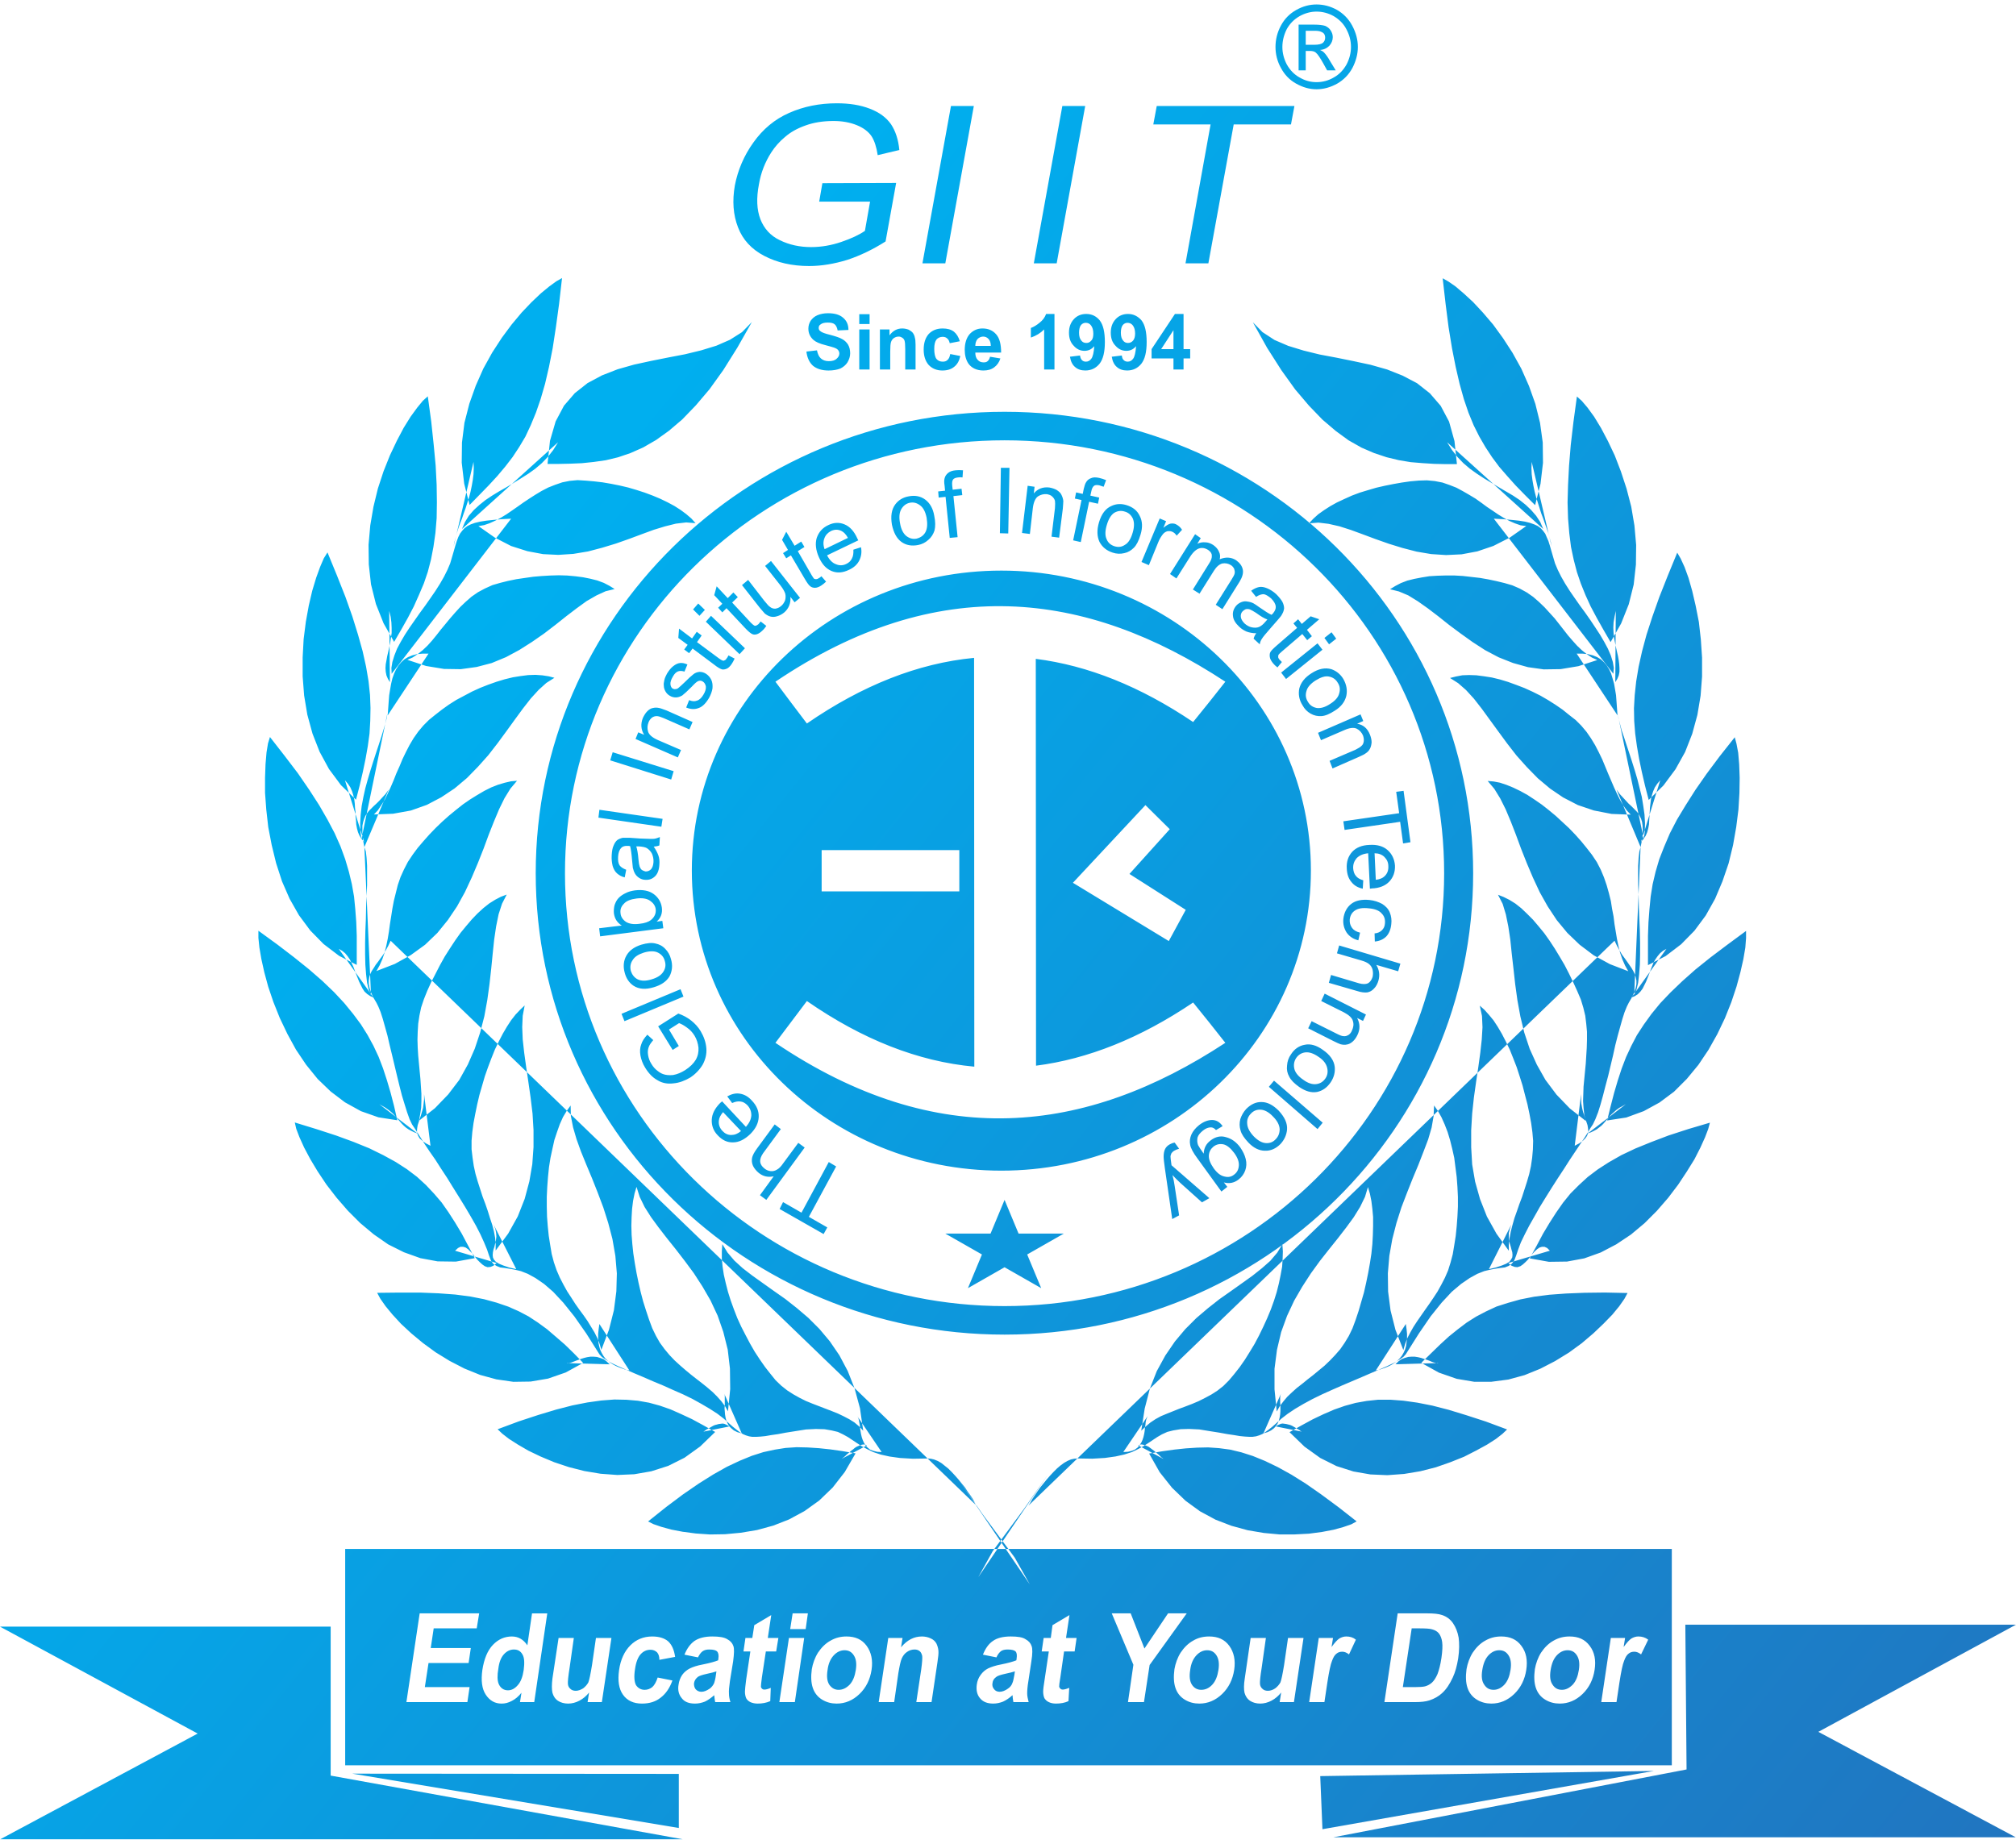 <?xml version="1.0" encoding="UTF-8"?>
<!DOCTYPE svg PUBLIC "-//W3C//DTD SVG 1.1//EN" "http://www.w3.org/Graphics/SVG/1.1/DTD/svg11.dtd">
<!-- Creator: CorelDRAW 2017 -->
<svg xmlns="http://www.w3.org/2000/svg" xml:space="preserve" width="82px" height="75px" version="1.1" style="shape-rendering:geometricPrecision; text-rendering:geometricPrecision; image-rendering:optimizeQuality; fill-rule:evenodd; clip-rule:evenodd"
viewBox="0 0 82 74.64"
 xmlns:xlink="http://www.w3.org/1999/xlink">
 <defs>
  <style type="text/css">
   <![CDATA[
    .fil0 {fill:url(#id0)}
   ]]>
  </style>
  <linearGradient id="id0" gradientUnits="userSpaceOnUse" x1="11.56" y1="34.39" x2="131.38" y2="130.69">
   <stop offset="0" style="stop-opacity:1; stop-color:#00AFEF"/>
   <stop offset="1" style="stop-opacity:1; stop-color:#3E4095"/>
  </linearGradient>
 </defs>
 <g id="Layer_x0020_1">
  <path class="fil0" d="M50.96 12.93l0.39 0.4 0.49 0.32 0.56 0.24 0.62 0.19 0.65 0.16 0.69 0.13 0.69 0.14 0.7 0.15 0.67 0.19 0.63 0.25 0.59 0.31 0.52 0.41 0.44 0.51 0.34 0.64 0.22 0.79 0.1 0.94 -0.46 0 -0.46 -0.01 -0.48 -0.03 -0.48 -0.04 -0.48 -0.08 -0.5 -0.12 -0.51 -0.17 -0.51 -0.22 -0.53 -0.3 -0.52 -0.38 -0.54 -0.46 -0.55 -0.57 -0.56 -0.66 -0.56 -0.78 -0.58 -0.91 -0.58 -1.04zm7.72 -1.79l0.23 0.13 0.29 0.2 0.34 0.29 0.38 0.35 0.4 0.43 0.41 0.48 0.4 0.55 0.39 0.6 0.36 0.65 0.31 0.7 0.26 0.73 0.19 0.77 0.11 0.8 0.01 0.83 -0.1 0.85 -0.22 0.87 -0.41 -0.41 -0.38 -0.39 -0.34 -0.38 -0.33 -0.38 -0.29 -0.39 -0.27 -0.41 -0.25 -0.43 -0.23 -0.46 -0.21 -0.51 -0.19 -0.56 -0.17 -0.61 -0.16 -0.69 -0.15 -0.76 -0.14 -0.86 -0.12 -0.94 -0.12 -1.05zm3.4 10.08l-0.23 -0.03 -0.23 -0.08 -0.23 -0.1 -0.22 -0.12 -0.23 -0.14 -0.22 -0.15 -0.24 -0.16 -0.23 -0.17 -0.24 -0.17 -0.25 -0.15 -0.26 -0.15 -0.26 -0.14 -0.28 -0.11 -0.29 -0.1 -0.31 -0.06 -0.32 -0.03 -0.33 0.01 -0.34 0.03 -0.35 0.05 -0.34 0.06 -0.35 0.07 -0.35 0.08 -0.34 0.1 -0.33 0.1 -0.32 0.12 -0.31 0.14 -0.3 0.14 -0.27 0.15 -0.25 0.16 -0.24 0.17 -0.2 0.18 -0.18 0.19 0.39 -0.03 0.41 0.05 0.44 0.1 0.47 0.15 0.49 0.18 0.51 0.19 0.54 0.19 0.55 0.17 0.58 0.15 0.59 0.1 0.61 0.04 0.63 -0.03 0.64 -0.12 0.65 -0.22 0.67 -0.34 0.67 -0.47zm2.06 -5.27l0.2 0.18 0.23 0.27 0.27 0.37 0.28 0.46 0.28 0.53 0.28 0.59 0.25 0.65 0.23 0.7 0.19 0.73 0.13 0.77 0.07 0.79 -0.01 0.8 -0.09 0.81 -0.2 0.8 -0.31 0.78 -0.43 0.76 -0.29 -0.5 -0.27 -0.48 -0.25 -0.47 -0.21 -0.46 -0.19 -0.47 -0.16 -0.47 -0.13 -0.5 -0.11 -0.52 -0.07 -0.56 -0.05 -0.6 -0.02 -0.65 0.02 -0.71 0.04 -0.78 0.07 -0.85 0.11 -0.94 0.14 -1.03zm0.83 10.72l-0.22 -0.1 -0.21 -0.14 -0.2 -0.16 -0.19 -0.18 -0.18 -0.2 -0.19 -0.22 -0.18 -0.23 -0.18 -0.23 -0.19 -0.24 -0.2 -0.22 -0.21 -0.23 -0.23 -0.22 -0.23 -0.2 -0.26 -0.18 -0.29 -0.16 -0.3 -0.13 -0.31 -0.09 -0.33 -0.08 -0.33 -0.07 -0.34 -0.06 -0.35 -0.04 -0.35 -0.04 -0.35 -0.02 -0.34 0 -0.34 0.01 -0.33 0.02 -0.31 0.05 -0.31 0.06 -0.28 0.07 -0.26 0.1 -0.23 0.12 -0.21 0.13 0.36 0.09 0.38 0.16 0.39 0.24 0.41 0.29 0.42 0.32 0.44 0.35 0.47 0.35 0.49 0.35 0.51 0.33 0.55 0.29 0.58 0.23 0.61 0.17 0.64 0.09 0.69 -0.01 0.72 -0.12 0.77 -0.25zm1.36 6.29l-0.16 -0.17 -0.15 -0.21 -0.13 -0.23 -0.12 -0.24 -0.12 -0.26 -0.12 -0.28 -0.12 -0.28 -0.12 -0.29 -0.12 -0.29 -0.14 -0.29 -0.15 -0.29 -0.17 -0.28 -0.18 -0.26 -0.21 -0.25 -0.23 -0.23 -0.27 -0.21 -0.26 -0.21 -0.29 -0.2 -0.3 -0.19 -0.31 -0.18 -0.32 -0.16 -0.33 -0.15 -0.34 -0.13 -0.33 -0.12 -0.33 -0.1 -0.33 -0.08 -0.32 -0.05 -0.31 -0.04 -0.29 -0.01 -0.28 0.01 -0.26 0.05 -0.24 0.06 0.33 0.21 0.32 0.28 0.32 0.35 0.32 0.41 0.32 0.44 0.35 0.48 0.36 0.49 0.38 0.49 0.42 0.47 0.45 0.46 0.5 0.42 0.53 0.36 0.6 0.31 0.65 0.22 0.72 0.14 0.78 0.03zm-0.1 6.37l-0.13 -0.23 -0.11 -0.25 -0.09 -0.26 -0.07 -0.28 -0.06 -0.29 -0.05 -0.3 -0.05 -0.3 -0.04 -0.32 -0.06 -0.31 -0.05 -0.32 -0.08 -0.32 -0.09 -0.32 -0.11 -0.32 -0.13 -0.31 -0.16 -0.31 -0.2 -0.3 -0.21 -0.27 -0.22 -0.27 -0.24 -0.27 -0.26 -0.27 -0.27 -0.25 -0.27 -0.25 -0.29 -0.24 -0.28 -0.22 -0.29 -0.2 -0.29 -0.19 -0.29 -0.16 -0.29 -0.14 -0.27 -0.11 -0.27 -0.09 -0.26 -0.05 -0.24 -0.02 0.27 0.32 0.24 0.39 0.22 0.44 0.21 0.5 0.21 0.54 0.21 0.57 0.23 0.58 0.25 0.59 0.28 0.6 0.32 0.57 0.37 0.56 0.43 0.52 0.5 0.48 0.57 0.43 0.66 0.36 0.75 0.29zm4.79 -1.64l0 0.29 -0.03 0.39 -0.08 0.47 -0.12 0.53 -0.16 0.59 -0.21 0.63 -0.26 0.65 -0.31 0.65 -0.36 0.64 -0.41 0.61 -0.47 0.57 -0.52 0.52 -0.59 0.44 -0.64 0.35 -0.71 0.26 -0.78 0.12 0.14 -0.57 0.14 -0.54 0.15 -0.51 0.16 -0.49 0.18 -0.47 0.21 -0.45 0.23 -0.44 0.28 -0.43 0.31 -0.43 0.36 -0.44 0.42 -0.44 0.48 -0.46 0.53 -0.47 0.61 -0.49 0.69 -0.52 0.76 -0.56zm-6.52 7.73l-0.06 -0.26 -0.03 -0.27 -0.02 -0.28 0.01 -0.29 0.01 -0.3 0.03 -0.31 0.03 -0.31 0.03 -0.31 0.02 -0.32 0.02 -0.32 0.01 -0.33 0 -0.33 -0.03 -0.32 -0.04 -0.33 -0.08 -0.33 -0.1 -0.33 -0.15 -0.35 -0.16 -0.35 -0.17 -0.35 -0.18 -0.35 -0.2 -0.34 -0.2 -0.33 -0.21 -0.32 -0.22 -0.31 -0.23 -0.28 -0.23 -0.27 -0.24 -0.24 -0.23 -0.22 -0.24 -0.19 -0.24 -0.15 -0.24 -0.12 -0.23 -0.09 0.19 0.37 0.13 0.43 0.1 0.49 0.08 0.53 0.06 0.58 0.07 0.61 0.07 0.63 0.09 0.65 0.12 0.66 0.16 0.66 0.22 0.66 0.29 0.64 0.35 0.62 0.45 0.6 0.54 0.56 0.65 0.51zm5.05 0.07l-0.07 0.26 -0.13 0.34 -0.19 0.42 -0.24 0.47 -0.31 0.5 -0.35 0.53 -0.41 0.54 -0.46 0.53 -0.5 0.5 -0.55 0.46 -0.6 0.4 -0.63 0.33 -0.67 0.24 -0.7 0.13 -0.74 0.01 -0.78 -0.14 0.28 -0.51 0.26 -0.49 0.27 -0.45 0.27 -0.42 0.28 -0.4 0.3 -0.37 0.34 -0.34 0.36 -0.33 0.41 -0.31 0.45 -0.29 0.51 -0.29 0.57 -0.27 0.64 -0.26 0.71 -0.27 0.8 -0.26 0.88 -0.26zm-8.18 5.21l0 -0.25 0.03 -0.26 0.05 -0.27 0.07 -0.27 0.08 -0.28 0.1 -0.28 0.1 -0.29 0.11 -0.29 0.1 -0.31 0.1 -0.31 0.09 -0.31 0.07 -0.32 0.05 -0.34 0.03 -0.34 0.01 -0.35 -0.03 -0.35 -0.05 -0.37 -0.07 -0.38 -0.08 -0.38 -0.1 -0.38 -0.1 -0.39 -0.12 -0.38 -0.12 -0.37 -0.14 -0.36 -0.14 -0.35 -0.16 -0.33 -0.16 -0.31 -0.17 -0.29 -0.17 -0.26 -0.19 -0.23 -0.18 -0.2 -0.19 -0.17 0.09 0.42 0.02 0.46 -0.03 0.5 -0.06 0.54 -0.08 0.58 -0.09 0.6 -0.09 0.64 -0.07 0.65 -0.04 0.68 0 0.69 0.04 0.7 0.12 0.7 0.2 0.71 0.28 0.71 0.39 0.7 0.5 0.69zm4.83 1.72l-0.13 0.24 -0.21 0.3 -0.28 0.34 -0.36 0.37 -0.41 0.39 -0.47 0.4 -0.52 0.38 -0.57 0.35 -0.6 0.31 -0.64 0.26 -0.66 0.18 -0.69 0.09 -0.7 0 -0.71 -0.12 -0.72 -0.25 -0.72 -0.4 0.39 -0.38 0.37 -0.36 0.36 -0.33 0.36 -0.29 0.37 -0.28 0.38 -0.24 0.4 -0.21 0.43 -0.2 0.47 -0.15 0.5 -0.14 0.56 -0.11 0.62 -0.08 0.68 -0.05 0.75 -0.03 0.83 -0.01 0.92 0.02zm-9.12 2.32l0.07 -0.24 0.09 -0.24 0.12 -0.23 0.13 -0.23 0.15 -0.23 0.16 -0.23 0.16 -0.23 0.17 -0.24 0.17 -0.25 0.17 -0.26 0.15 -0.27 0.15 -0.29 0.13 -0.3 0.1 -0.32 0.09 -0.34 0.06 -0.36 0.06 -0.38 0.04 -0.39 0.03 -0.4 0.02 -0.4 0 -0.4 -0.02 -0.41 -0.03 -0.4 -0.05 -0.39 -0.05 -0.39 -0.08 -0.36 -0.09 -0.36 -0.1 -0.33 -0.12 -0.31 -0.13 -0.29 -0.14 -0.25 -0.16 -0.23 -0.02 0.44 -0.08 0.46 -0.14 0.48 -0.19 0.5 -0.21 0.54 -0.23 0.55 -0.23 0.58 -0.23 0.6 -0.2 0.63 -0.17 0.66 -0.12 0.68 -0.06 0.71 0.01 0.74 0.1 0.77 0.2 0.79 0.32 0.82zm4.22 3.23l-0.19 0.18 -0.27 0.21 -0.36 0.23 -0.44 0.24 -0.49 0.25 -0.55 0.22 -0.6 0.21 -0.63 0.16 -0.66 0.11 -0.68 0.05 -0.69 -0.03 -0.69 -0.12 -0.69 -0.22 -0.66 -0.33 -0.64 -0.46 -0.61 -0.59 0.48 -0.27 0.46 -0.25 0.44 -0.21 0.44 -0.19 0.43 -0.15 0.44 -0.12 0.45 -0.08 0.47 -0.05 0.49 0 0.53 0.04 0.57 0.08 0.61 0.12 0.66 0.17 0.72 0.22 0.8 0.26 0.86 0.32zm-9.37 -0.73l0.12 -0.21 0.15 -0.2 0.16 -0.19 0.19 -0.18 0.2 -0.18 0.22 -0.17 0.22 -0.18 0.22 -0.17 0.23 -0.19 0.23 -0.19 0.22 -0.21 0.21 -0.22 0.21 -0.24 0.18 -0.26 0.17 -0.28 0.15 -0.31 0.13 -0.35 0.12 -0.36 0.11 -0.38 0.11 -0.38 0.09 -0.4 0.08 -0.39 0.07 -0.39 0.06 -0.39 0.04 -0.39 0.02 -0.37 0.01 -0.37 0 -0.36 -0.03 -0.33 -0.04 -0.32 -0.06 -0.3 -0.08 -0.27 -0.12 0.4 -0.2 0.41 -0.26 0.42 -0.3 0.41 -0.34 0.44 -0.36 0.45 -0.37 0.47 -0.37 0.51 -0.35 0.54 -0.33 0.57 -0.29 0.62 -0.24 0.66 -0.17 0.72 -0.1 0.77 0 0.84 0.09 0.9zm3.25 4.47l-0.22 0.12 -0.32 0.11 -0.4 0.11 -0.47 0.09 -0.53 0.07 -0.58 0.03 -0.62 0 -0.64 -0.06 -0.65 -0.11 -0.66 -0.18 -0.65 -0.25 -0.63 -0.34 -0.59 -0.43 -0.55 -0.53 -0.5 -0.63 -0.43 -0.76 0.52 -0.09 0.5 -0.07 0.47 -0.05 0.46 -0.03 0.45 -0.01 0.44 0.03 0.45 0.06 0.46 0.11 0.47 0.15 0.49 0.2 0.52 0.25 0.56 0.31 0.59 0.37 0.63 0.44 0.69 0.51 0.74 0.58zm-8.76 -3.69l0.18 -0.17 0.19 -0.16 0.21 -0.14 0.22 -0.12 0.24 -0.1 0.25 -0.1 0.25 -0.1 0.27 -0.1 0.26 -0.1 0.26 -0.11 0.26 -0.13 0.26 -0.14 0.25 -0.16 0.24 -0.19 0.23 -0.23 0.21 -0.25 0.22 -0.28 0.21 -0.3 0.2 -0.32 0.2 -0.33 0.18 -0.34 0.17 -0.35 0.16 -0.35 0.15 -0.36 0.13 -0.36 0.11 -0.35 0.09 -0.36 0.07 -0.34 0.06 -0.33 0.02 -0.32 0.01 -0.3 -0.02 -0.29 -0.21 0.34 -0.28 0.33 -0.34 0.3 -0.39 0.31 -0.42 0.3 -0.45 0.32 -0.47 0.33 -0.47 0.37 -0.47 0.4 -0.45 0.45 -0.42 0.5 -0.39 0.57 -0.35 0.64 -0.28 0.71 -0.21 0.81 -0.14 0.9zm-17.81 0.04l0.03 -0.02 0.05 -0.03 0.05 -0.04 0.06 -0.03 0.07 -0.04 0.07 -0.04 0.07 -0.04 0.07 -0.03 0.08 -0.02 0.07 -0.02 0.08 -0.01 0.08 -0.01 0.07 0.01 0.07 0.03 0.06 0.03 0.07 0.05m-5.28 -4.17l-0.03 0.21 -0.02 0.19 0 0.18 0.01 0.17 0.03 0.15 0.04 0.14 0.06 0.13 0.07 0.12 0.08 0.11 0.1 0.09 0.11 0.09 0.13 0.08 0.14 0.07 0.15 0.06 0.17 0.06 0.18 0.04m-2.55 -0.3l0.04 0.01 0.06 -0.01 0.08 -0.02 0.08 -0.03 0.1 -0.04 0.11 -0.04 0.11 -0.04 0.13 -0.04 0.12 -0.03 0.13 -0.02 0.14 0 0.13 0.01 0.13 0.04 0.14 0.05 0.12 0.09 0.13 0.12m-11.02 -16.9l0.14 0.08 0.12 0.1 0.1 0.12 0.09 0.13 0.07 0.14 0.07 0.15 0.06 0.16 0.06 0.16 0.06 0.15 0.06 0.15 0.07 0.14 0.07 0.14 0.08 0.12 0.11 0.1 0.12 0.08 0.13 0.06m2.24 -13.99l-0.25 0 -0.22 0.02 -0.19 0.05 -0.17 0.07 -0.15 0.09 -0.13 0.12 -0.11 0.13 -0.1 0.16 -0.08 0.17 -0.07 0.2 -0.05 0.21 -0.04 0.23 -0.04 0.24 -0.02 0.26 -0.02 0.28 -0.02 0.28m0.06 -4.25l0.06 0.24 0.03 0.23 0.01 0.22 0 0.21 -0.03 0.2 -0.03 0.2 -0.04 0.19 -0.04 0.18 -0.04 0.17 -0.03 0.17 -0.03 0.16 -0.01 0.16 0.01 0.15 0.03 0.15 0.06 0.14 0.08 0.13m4.93 -6.65l-0.39 0.02 -0.33 0.03 -0.29 0.03 -0.25 0.04 -0.21 0.05 -0.17 0.06 -0.14 0.07 -0.12 0.09 -0.09 0.1 -0.09 0.12 -0.07 0.14 -0.06 0.16 -0.06 0.19 -0.06 0.21 -0.07 0.24 -0.08 0.27 -0.11 0.26 -0.14 0.28 -0.16 0.28 -0.19 0.3 -0.2 0.29 -0.21 0.3 -0.22 0.3 -0.21 0.3 -0.21 0.3 -0.19 0.29 -0.17 0.29 -0.15 0.28 -0.11 0.28 -0.08 0.26 -0.04 0.24 0.01 0.24m3.33 -8.62l0.01 0.25 -0.01 0.25 -0.03 0.24 -0.04 0.23 -0.05 0.24 -0.06 0.23 -0.07 0.22 -0.07 0.22 -0.08 0.22 -0.07 0.21 -0.08 0.2 -0.07 0.2 -0.06 0.19 -0.05 0.19 -0.05 0.18 -0.03 0.17m4.25 -4.24l-0.2 0.32 -0.22 0.28 -0.24 0.25 -0.27 0.23 -0.28 0.2 -0.3 0.19 -0.29 0.18 -0.3 0.18 -0.3 0.17 -0.28 0.17 -0.27 0.18 -0.25 0.2 -0.23 0.21 -0.2 0.23 -0.16 0.26 -0.12 0.28m-3.97 12.94l0.06 0.18 0.03 0.26 0.02 0.32 0 0.37 0 0.41 -0.02 0.45 -0.02 0.46 -0.01 0.49 -0.02 0.48 -0.01 0.48 0 0.46 0.01 0.43 0.03 0.39 0.04 0.34 0.07 0.29 0.09 0.21m23.88 19.68l0.99 1.43 1.31 1.77 0.62 1.1m-7.02 -6.85l0.04 0.07 0.02 0.08 0.02 0.1 0.02 0.11 0.01 0.11 0.02 0.13 0.02 0.12 0.03 0.13 0.04 0.12 0.05 0.11 0.06 0.1 0.09 0.1 0.1 0.08 0.13 0.05 0.16 0.04 0.18 0.01m-1.63 0.28l0.04 -0.03 0.04 -0.03 0.06 -0.05 0.06 -0.06 0.06 -0.05 0.07 -0.06 0.07 -0.06 0.07 -0.05 0.07 -0.06 0.08 -0.05 0.07 -0.03 0.07 -0.03 0.07 -0.02 0.07 -0.01 0.07 0.01 0.06 0.03m-15.18 -8.98l0.07 0.18 0.03 0.16 0.01 0.15 -0.02 0.15 -0.03 0.13 -0.03 0.13 -0.04 0.12 -0.02 0.1 -0.01 0.11 0.01 0.1 0.04 0.09 0.08 0.09 0.13 0.08 0.17 0.07 0.23 0.08 0.3 0.07m-2.49 -0.75l0.12 -0.11 0.1 -0.05 0.11 0 0.1 0.03 0.1 0.07 0.09 0.09 0.1 0.1 0.09 0.12 0.1 0.12 0.1 0.1 0.1 0.09 0.1 0.07 0.11 0.04 0.12 -0.01 0.12 -0.05 0.13 -0.11m-2.95 -6.87l0 0.21 -0.02 0.18 -0.02 0.17 -0.05 0.17 -0.04 0.14 -0.05 0.14 -0.04 0.13 -0.04 0.12 -0.02 0.12 -0.01 0.11 0.01 0.1 0.04 0.11 0.06 0.1 0.11 0.1 0.14 0.1 0.19 0.1m-2.08 -1.69l0.14 0.08 0.12 0.07 0.11 0.08 0.1 0.08 0.09 0.08 0.07 0.08 0.08 0.09 0.07 0.08 0.07 0.08 0.07 0.08 0.08 0.08 0.08 0.07 0.1 0.07 0.11 0.06 0.12 0.06 0.14 0.05m29.7 11.5l-0.03 0.07 -0.03 0.08 -0.02 0.1 -0.01 0.11 -0.02 0.11 -0.01 0.13 -0.02 0.12 -0.03 0.13 -0.04 0.12 -0.05 0.11 -0.07 0.1 -0.08 0.1 -0.11 0.08 -0.12 0.05 -0.16 0.04 -0.19 0.01m1.63 0.28l-0.03 -0.03 -0.05 -0.03 -0.05 -0.05 -0.06 -0.06 -0.06 -0.05 -0.07 -0.06 -0.07 -0.06 -0.07 -0.05 -0.08 -0.06 -0.07 -0.05 -0.07 -0.03 -0.08 -0.03 -0.07 -0.02 -0.07 -0.01 -0.06 0.01 -0.06 0.03m5.8 -2.1l-0.02 0.07 -0.01 0.08 0 0.1 0 0.11 0.01 0.11 0 0.12 0 0.12 -0.01 0.13 -0.02 0.12 -0.03 0.12 -0.05 0.12 -0.07 0.11 -0.08 0.09 -0.12 0.09 -0.14 0.07 -0.17 0.05m1.56 -0.07l-0.04 -0.02 -0.04 -0.03 -0.06 -0.04 -0.06 -0.03 -0.06 -0.04 -0.07 -0.04 -0.07 -0.04 -0.07 -0.03 -0.08 -0.02 -0.08 -0.02 -0.07 -0.01 -0.08 -0.01 -0.07 0.01 -0.07 0.03 -0.07 0.03 -0.06 0.05m5.28 -4.17l0.03 0.21 0.02 0.19 0 0.18 -0.02 0.17 -0.02 0.15 -0.04 0.14 -0.06 0.13 -0.07 0.12 -0.09 0.11 -0.09 0.09 -0.12 0.09 -0.12 0.08 -0.14 0.07 -0.15 0.06 -0.17 0.06 -0.18 0.04m2.55 -0.3l-0.04 0.01 -0.06 -0.01 -0.08 -0.02 -0.09 -0.03 -0.09 -0.04 -0.11 -0.04 -0.12 -0.04 -0.12 -0.04 -0.13 -0.03 -0.13 -0.02 -0.13 0 -0.13 0.01 -0.14 0.04 -0.13 0.05 -0.13 0.09 -0.12 0.12m4.71 -5.68l-0.06 0.18 -0.04 0.16 0 0.15 0.01 0.15 0.03 0.13 0.04 0.13 0.03 0.12 0.03 0.1 0.01 0.11 -0.01 0.1 -0.05 0.09 -0.07 0.09 -0.13 0.08 -0.17 0.07 -0.24 0.08 -0.29 0.07m2.48 -0.75l-0.11 -0.11 -0.11 -0.05 -0.1 0 -0.1 0.03 -0.1 0.07 -0.1 0.09 -0.09 0.1 -0.09 0.12 -0.1 0.12 -0.1 0.1 -0.1 0.09 -0.1 0.07 -0.12 0.04 -0.11 -0.01 -0.13 -0.05 -0.13 -0.11m2.96 -6.87l0 0.21 0.01 0.18 0.03 0.17 0.04 0.17 0.05 0.14 0.04 0.14 0.05 0.13 0.04 0.12 0.02 0.12 0.01 0.11 -0.01 0.1 -0.04 0.11 -0.07 0.1 -0.1 0.1 -0.14 0.1 -0.19 0.1m2.08 -1.69l-0.14 0.08 -0.13 0.07 -0.11 0.08 -0.09 0.08 -0.09 0.08 -0.08 0.08 -0.07 0.09 -0.07 0.08 -0.07 0.08 -0.07 0.08 -0.08 0.08 -0.09 0.07 -0.09 0.07 -0.11 0.06 -0.12 0.06 -0.14 0.05m1.09 -7.84l0.1 0.21 0.1 0.18 0.1 0.17 0.11 0.15 0.1 0.14 0.09 0.13 0.09 0.13 0.07 0.12 0.06 0.12 0.04 0.13 0.03 0.14 0 0.14 -0.03 0.16 -0.06 0.18 -0.09 0.2 -0.13 0.22 -0.08 0.16 -0.09 0.22 -0.09 0.28 -0.09 0.32 -0.1 0.36 -0.1 0.39 -0.09 0.41 -0.1 0.42 -0.1 0.42 -0.11 0.41 -0.1 0.39 -0.1 0.36 -0.1 0.32 -0.11 0.28 -0.1 0.21 -0.1 0.15 -0.1 0.17 -0.14 0.22 -0.18 0.27 -0.2 0.3 -0.22 0.33 -0.23 0.36 -0.25 0.38 -0.25 0.39 -0.25 0.4 -0.24 0.39 -0.22 0.39 -0.21 0.37 -0.18 0.35 -0.16 0.33 -0.11 0.29 -0.08 0.24 -0.08 0.21 -0.11 0.14 -0.12 0.08 -0.15 0.06 -0.17 0.02 -0.2 0.03 -0.22 0.04 -0.25 0.06 -0.28 0.11 -0.31 0.17 -0.35 0.24 -0.38 0.32 -0.41 0.44 -0.45 0.56 -0.48 0.7 -0.53 0.84 -0.1 0.11 -0.16 0.11 -0.22 0.13 -0.27 0.13 -0.32 0.14 -0.35 0.15 -0.37 0.16 -0.4 0.17 -0.4 0.17 -0.41 0.18 -0.4 0.18 -0.39 0.19 -0.37 0.2 -0.34 0.2 -0.3 0.2 -0.26 0.2 -0.2 0.18 -0.17 0.15 -0.15 0.12 -0.14 0.1 -0.12 0.08 -0.12 0.05 -0.13 0.04 -0.14 0.02 -0.15 0 -0.17 -0.01 -0.2 -0.02 -0.24 -0.04 -0.27 -0.04 -0.33 -0.06 -0.38 -0.06 -0.43 -0.07 -0.42 -0.02 -0.34 0.01 -0.3 0.05 -0.24 0.06 -0.22 0.1 -0.19 0.11 -0.18 0.12 -0.18 0.12 -0.2 0.13 -0.22 0.12 -0.25 0.12 -0.31 0.1 -0.36 0.08 -0.43 0.06 -0.51 0.03 -0.6 -0.01 -0.13 0.01 -0.14 0.03 -0.14 0.06 -0.14 0.08 -0.15 0.11 -0.14 0.12 -0.14 0.14 -0.14 0.15 -0.14 0.16 -0.13 0.16 -0.13 0.16 -0.12 0.17 -0.1 0.15 -0.1 0.15 -0.08 0.15 -0.08 0.12m25.95 -22.65l-0.14 0.08 -0.12 0.1 -0.1 0.12 -0.09 0.13 -0.08 0.14 -0.06 0.15 -0.06 0.16 -0.06 0.16 -0.06 0.15 -0.06 0.15 -0.07 0.14 -0.07 0.14 -0.09 0.12 -0.1 0.1 -0.12 0.08 -0.14 0.06m-0.61 -8.46l0.13 0.18 0.13 0.14 0.12 0.13 0.11 0.12 0.11 0.1 0.1 0.1 0.09 0.09 0.09 0.1 0.06 0.11 0.06 0.12 0.04 0.13 0.02 0.15 0.01 0.17 -0.01 0.2 -0.03 0.24 -0.05 0.26m0.8 -2.72l-0.12 0.14 -0.1 0.15 -0.07 0.16 -0.05 0.16 -0.04 0.17 -0.02 0.17 -0.02 0.17 -0.01 0.17 -0.01 0.17 -0.01 0.17 -0.01 0.17 -0.03 0.16 -0.04 0.15 -0.06 0.14 -0.08 0.13 -0.11 0.12m-2.62 -7.65l0.24 0 0.22 0.02 0.2 0.05 0.17 0.07 0.15 0.09 0.13 0.12 0.11 0.13 0.1 0.16 0.08 0.17 0.06 0.2 0.06 0.21 0.04 0.23 0.04 0.24 0.02 0.26 0.02 0.28 0.02 0.28m-0.07 -4.25l-0.05 0.24 -0.04 0.23 -0.01 0.22 0.01 0.21 0.02 0.2 0.04 0.2 0.04 0.19 0.04 0.18 0.04 0.17 0.03 0.17 0.02 0.16 0.01 0.16 0 0.15 -0.03 0.15 -0.06 0.14 -0.08 0.13m-4.94 -6.65l0.39 0.02 0.34 0.03 0.29 0.03 0.25 0.04 0.2 0.05 0.17 0.06 0.15 0.07 0.12 0.09 0.09 0.1 0.09 0.12 0.06 0.14 0.07 0.16 0.06 0.19 0.06 0.21 0.07 0.24 0.08 0.27 0.11 0.26 0.14 0.28 0.16 0.28 0.19 0.3 0.2 0.29 0.21 0.3 0.22 0.3 0.21 0.3 0.2 0.3 0.19 0.29 0.17 0.29 0.15 0.28 0.12 0.28 0.08 0.26 0.04 0.24 -0.02 0.24m-3.32 -8.62l-0.01 0.25 0.01 0.25 0.03 0.24 0.04 0.23 0.05 0.24 0.06 0.23 0.07 0.22 0.07 0.22 0.07 0.22 0.08 0.21 0.07 0.2 0.07 0.2 0.07 0.19 0.05 0.19 0.05 0.18 0.03 0.17m-4.25 -4.24l0.2 0.32 0.22 0.28 0.24 0.25 0.27 0.23 0.28 0.2 0.29 0.19 0.3 0.18 0.3 0.18 0.29 0.17 0.29 0.17 0.27 0.18 0.25 0.2 0.22 0.21 0.2 0.23 0.17 0.26 0.12 0.28m3.02 7.48l0.04 0.21 0.06 0.23 0.07 0.27 0.1 0.29 0.1 0.31 0.11 0.33 0.11 0.34 0.11 0.35 0.11 0.37 0.09 0.36 0.09 0.36 0.06 0.37 0.05 0.35 0.02 0.35 -0.01 0.34 -0.04 0.31m-0.13 0.32l-0.05 0.18 -0.03 0.26 -0.02 0.32 0 0.37 0 0.41 0.02 0.45 0.01 0.46 0.02 0.49 0.02 0.48 0.01 0.48 0 0.46 -0.01 0.43 -0.03 0.39 -0.04 0.34 -0.07 0.29 -0.09 0.21m-23.85 19.51l-0.96 1.38 -1.28 1.73 -0.59 1.06m-10.33 -7.46l0.02 0.07 0 0.08 0 0.1 0 0.11 0 0.11 -0.01 0.12 0.01 0.12 0.01 0.13 0.02 0.12 0.03 0.12 0.05 0.12 0.06 0.11 0.09 0.09 0.11 0.09 0.14 0.07 0.18 0.05m-14.28 -20.04l-0.1 0.21 -0.1 0.18 -0.1 0.17 -0.11 0.15 -0.1 0.14 -0.1 0.13 -0.08 0.13 -0.08 0.12 -0.06 0.12 -0.04 0.13 -0.02 0.14 0 0.14 0.03 0.16 0.06 0.18 0.09 0.2 0.13 0.22 0.08 0.16 0.09 0.22 0.09 0.28 0.09 0.32 0.1 0.36 0.09 0.39 0.1 0.41 0.1 0.42 0.1 0.42 0.1 0.41 0.1 0.39 0.11 0.36 0.1 0.32 0.1 0.28 0.1 0.21 0.1 0.15 0.11 0.17 0.14 0.22 0.17 0.27 0.2 0.3 0.23 0.33 0.23 0.36 0.25 0.38 0.24 0.39 0.25 0.4 0.24 0.39 0.23 0.39 0.21 0.37 0.18 0.35 0.15 0.33 0.12 0.29 0.08 0.24 0.08 0.21 0.1 0.14 0.13 0.08 0.15 0.06 0.17 0.02 0.19 0.03 0.23 0.04 0.25 0.06 0.28 0.11 0.31 0.17 0.35 0.24 0.37 0.32 0.41 0.44 0.45 0.56 0.49 0.7 0.53 0.84 0.1 0.11 0.16 0.11 0.22 0.13 0.27 0.13 0.32 0.14 0.34 0.15 0.38 0.16 0.39 0.17 0.41 0.17 0.4 0.18 0.41 0.18 0.39 0.19 0.36 0.2 0.34 0.2 0.31 0.2 0.26 0.2 0.2 0.18 0.17 0.15 0.15 0.12 0.13 0.1 0.13 0.08 0.12 0.05 0.13 0.04 0.13 0.02 0.15 0 0.18 -0.01 0.2 -0.02 0.23 -0.04 0.28 -0.04 0.32 -0.06 0.38 -0.06 0.44 -0.07 0.41 -0.02 0.35 0.01 0.29 0.05 0.25 0.06 0.21 0.1 0.2 0.11 0.18 0.12 0.18 0.12 0.2 0.13 0.22 0.12 0.25 0.12 0.3 0.1 0.36 0.08 0.43 0.06 0.52 0.03 0.6 -0.01 0.13 0.01 0.13 0.03 0.15 0.06 0.14 0.08 0.14 0.11 0.15 0.12 0.14 0.14 0.14 0.15 0.14 0.16 0.13 0.16 0.13 0.16 0.11 0.17 0.11 0.15 0.1 0.15 0.08 0.15 0.07 0.12m-23.91 -29.13l-0.13 0.18 -0.13 0.14 -0.12 0.13 -0.12 0.12 -0.11 0.1 -0.1 0.1 -0.09 0.09 -0.08 0.1 -0.07 0.11 -0.05 0.12 -0.04 0.13 -0.03 0.15 0 0.17 0 0.2 0.03 0.24 0.05 0.26m-0.79 -2.72l0.12 0.14 0.1 0.15 0.07 0.16 0.05 0.16 0.04 0.17 0.02 0.17 0.01 0.17 0.02 0.17 0 0.17 0.02 0.17 0.01 0.17 0.03 0.16 0.04 0.15 0.06 0.14 0.08 0.13 0.11 0.12m0.95 -5.24l-0.03 0.21 -0.06 0.23 -0.08 0.27 -0.09 0.29 -0.1 0.31 -0.11 0.33 -0.11 0.34 -0.11 0.35 -0.11 0.37 -0.1 0.36 -0.08 0.36 -0.07 0.37 -0.04 0.35 -0.02 0.35 0.01 0.34 0.04 0.31m53.52 -11.66l0.14 0.24 0.16 0.35 0.16 0.44 0.15 0.53 0.14 0.6 0.13 0.66 0.08 0.71 0.05 0.74 0 0.77 -0.06 0.78 -0.13 0.78 -0.21 0.77 -0.29 0.74 -0.39 0.7 -0.49 0.66 -0.6 0.59 -0.15 -0.58 -0.13 -0.56 -0.11 -0.53 -0.09 -0.52 -0.07 -0.51 -0.04 -0.51 -0.01 -0.52 0.03 -0.53 0.06 -0.56 0.1 -0.6 0.14 -0.63 0.18 -0.67 0.24 -0.74 0.28 -0.79 0.34 -0.86 0.39 -0.95zm2.34 7.51l0.07 0.26 0.07 0.37 0.04 0.47 0.02 0.55 -0.01 0.62 -0.04 0.67 -0.09 0.71 -0.13 0.74 -0.18 0.74 -0.25 0.73 -0.3 0.71 -0.38 0.68 -0.46 0.62 -0.54 0.55 -0.63 0.48 -0.72 0.37 0 -0.61 0 -0.58 0.02 -0.55 0.04 -0.53 0.05 -0.52 0.08 -0.5 0.12 -0.51 0.15 -0.51 0.2 -0.51 0.23 -0.54 0.29 -0.56 0.35 -0.58 0.4 -0.63 0.46 -0.66 0.53 -0.71 0.61 -0.77zm-39.98 -16.89l-0.4 0.41 -0.49 0.31 -0.55 0.24 -0.62 0.19 -0.66 0.16 -0.68 0.13 -0.7 0.14 -0.69 0.15 -0.67 0.19 -0.64 0.25 -0.58 0.31 -0.52 0.41 -0.44 0.51 -0.34 0.64 -0.23 0.79 -0.1 0.94 0.46 0 0.47 -0.01 0.47 -0.02 0.48 -0.05 0.49 -0.07 0.5 -0.12 0.5 -0.17 0.52 -0.23 0.52 -0.3 0.53 -0.38 0.54 -0.46 0.55 -0.57 0.56 -0.66 0.56 -0.78 0.57 -0.91 0.59 -1.04zm-7.72 -1.79l-0.23 0.13 -0.29 0.21 -0.34 0.28 -0.38 0.36 -0.4 0.42 -0.41 0.49 -0.4 0.54 -0.39 0.6 -0.36 0.65 -0.31 0.7 -0.26 0.73 -0.2 0.78 -0.1 0.8 -0.01 0.82 0.1 0.85 0.22 0.87 0.4 -0.41 0.38 -0.39 0.35 -0.38 0.32 -0.38 0.3 -0.39 0.27 -0.41 0.25 -0.42 0.22 -0.47 0.21 -0.51 0.19 -0.55 0.18 -0.62 0.16 -0.69 0.15 -0.76 0.13 -0.85 0.13 -0.95 0.12 -1.05zm-3.4 10.09l0.23 -0.04 0.23 -0.08 0.22 -0.1 0.23 -0.12 0.23 -0.14 0.22 -0.15 0.23 -0.16 0.24 -0.17 0.24 -0.16 0.25 -0.16 0.25 -0.15 0.27 -0.14 0.28 -0.11 0.29 -0.1 0.3 -0.06 0.32 -0.03 0.33 0.02 0.35 0.03 0.34 0.04 0.35 0.06 0.35 0.07 0.34 0.08 0.34 0.1 0.34 0.11 0.32 0.12 0.31 0.13 0.29 0.14 0.28 0.15 0.25 0.16 0.23 0.17 0.21 0.18 0.17 0.19 -0.38 -0.03 -0.42 0.05 -0.44 0.11 -0.46 0.14 -0.49 0.18 -0.51 0.19 -0.54 0.19 -0.56 0.17 -0.57 0.15 -0.6 0.1 -0.61 0.04 -0.62 -0.03 -0.64 -0.12 -0.66 -0.21 -0.66 -0.34 -0.67 -0.47zm-2.06 -5.28l-0.2 0.18 -0.23 0.28 -0.27 0.37 -0.28 0.45 -0.28 0.53 -0.28 0.59 -0.26 0.65 -0.23 0.7 -0.18 0.74 -0.13 0.76 -0.07 0.79 0.01 0.8 0.09 0.81 0.2 0.8 0.31 0.78 0.43 0.76 0.29 -0.5 0.27 -0.48 0.24 -0.46 0.21 -0.47 0.2 -0.47 0.16 -0.47 0.13 -0.5 0.1 -0.52 0.08 -0.56 0.05 -0.6 0.01 -0.65 -0.01 -0.71 -0.04 -0.78 -0.08 -0.85 -0.1 -0.94 -0.14 -1.03zm-0.83 10.72l0.22 -0.1 0.21 -0.14 0.2 -0.16 0.19 -0.18 0.18 -0.2 0.18 -0.22 0.18 -0.23 0.19 -0.23 0.19 -0.23 0.2 -0.23 0.21 -0.23 0.22 -0.21 0.24 -0.21 0.26 -0.18 0.28 -0.15 0.31 -0.14 0.31 -0.09 0.32 -0.08 0.34 -0.07 0.34 -0.05 0.35 -0.05 0.35 -0.03 0.34 -0.02 0.35 -0.01 0.34 0.01 0.33 0.03 0.31 0.04 0.3 0.06 0.28 0.07 0.27 0.1 0.23 0.12 0.21 0.13 -0.37 0.09 -0.37 0.17 -0.4 0.23 -0.4 0.29 -0.42 0.32 -0.44 0.35 -0.47 0.36 -0.49 0.34 -0.52 0.33 -0.54 0.29 -0.58 0.24 -0.61 0.16 -0.65 0.09 -0.68 -0.01 -0.73 -0.12 -0.76 -0.25zm-3.25 -4.37l-0.15 0.24 -0.15 0.35 -0.16 0.44 -0.16 0.53 -0.14 0.6 -0.12 0.66 -0.09 0.71 -0.04 0.74 0 0.77 0.06 0.78 0.13 0.78 0.21 0.77 0.29 0.74 0.38 0.7 0.49 0.66 0.61 0.59 0.15 -0.58 0.13 -0.56 0.11 -0.53 0.09 -0.51 0.07 -0.51 0.03 -0.52 0.01 -0.52 -0.02 -0.53 -0.06 -0.56 -0.1 -0.59 -0.14 -0.63 -0.19 -0.68 -0.23 -0.74 -0.28 -0.79 -0.34 -0.86 -0.39 -0.95zm1.89 10.66l0.16 -0.17 0.14 -0.21 0.14 -0.22 0.12 -0.25 0.12 -0.26 0.12 -0.28 0.11 -0.28 0.13 -0.29 0.12 -0.29 0.14 -0.29 0.15 -0.29 0.16 -0.27 0.19 -0.27 0.21 -0.25 0.23 -0.23 0.26 -0.21 0.27 -0.21 0.28 -0.2 0.3 -0.19 0.32 -0.17 0.32 -0.17 0.33 -0.15 0.33 -0.13 0.34 -0.12 0.33 -0.1 0.33 -0.08 0.31 -0.05 0.31 -0.04 0.3 -0.01 0.28 0.02 0.26 0.04 0.23 0.06 -0.33 0.21 -0.31 0.28 -0.32 0.35 -0.32 0.41 -0.33 0.45 -0.34 0.47 -0.36 0.49 -0.38 0.49 -0.42 0.47 -0.45 0.46 -0.5 0.42 -0.54 0.36 -0.59 0.31 -0.65 0.23 -0.72 0.13 -0.78 0.03zm-4.23 -3.15l-0.08 0.26 -0.06 0.37 -0.04 0.47 -0.02 0.56 0 0.61 0.05 0.68 0.08 0.71 0.14 0.73 0.18 0.74 0.24 0.74 0.31 0.71 0.38 0.67 0.46 0.62 0.54 0.55 0.63 0.48 0.72 0.37 0 -0.61 0 -0.58 -0.02 -0.55 -0.04 -0.53 -0.05 -0.51 -0.09 -0.51 -0.12 -0.5 -0.15 -0.51 -0.19 -0.52 -0.24 -0.54 -0.29 -0.55 -0.34 -0.59 -0.4 -0.62 -0.46 -0.67 -0.54 -0.71 -0.6 -0.77zm4.33 9.52l0.13 -0.23 0.11 -0.25 0.09 -0.26 0.07 -0.28 0.06 -0.29 0.05 -0.3 0.04 -0.3 0.05 -0.31 0.05 -0.32 0.06 -0.32 0.08 -0.32 0.08 -0.32 0.11 -0.32 0.14 -0.31 0.16 -0.31 0.2 -0.3 0.2 -0.27 0.23 -0.27 0.24 -0.27 0.26 -0.27 0.26 -0.25 0.28 -0.25 0.28 -0.23 0.29 -0.23 0.29 -0.2 0.29 -0.18 0.29 -0.17 0.28 -0.14 0.28 -0.11 0.27 -0.08 0.26 -0.06 0.24 -0.02 -0.27 0.32 -0.24 0.39 -0.22 0.45 -0.21 0.5 -0.21 0.53 -0.21 0.57 -0.23 0.58 -0.25 0.59 -0.28 0.6 -0.32 0.58 -0.37 0.55 -0.43 0.53 -0.5 0.48 -0.58 0.42 -0.65 0.36 -0.75 0.29zm-4.8 -1.64l0 0.29 0.04 0.39 0.08 0.47 0.12 0.54 0.16 0.59 0.21 0.62 0.26 0.65 0.31 0.65 0.35 0.64 0.41 0.61 0.47 0.58 0.53 0.51 0.58 0.44 0.65 0.36 0.71 0.25 0.77 0.12 -0.13 -0.57 -0.14 -0.54 -0.15 -0.51 -0.16 -0.49 -0.18 -0.47 -0.21 -0.45 -0.24 -0.44 -0.27 -0.43 -0.32 -0.43 -0.36 -0.44 -0.41 -0.44 -0.48 -0.46 -0.54 -0.47 -0.61 -0.49 -0.68 -0.52 -0.77 -0.56zm6.53 7.73l0.05 -0.26 0.04 -0.27 0.01 -0.28 0 -0.29 -0.02 -0.3 -0.02 -0.3 -0.03 -0.31 -0.03 -0.32 -0.03 -0.32 -0.02 -0.32 -0.01 -0.33 0.01 -0.32 0.02 -0.33 0.05 -0.33 0.07 -0.33 0.11 -0.33 0.14 -0.35 0.16 -0.35 0.18 -0.35 0.18 -0.35 0.19 -0.34 0.21 -0.33 0.21 -0.32 0.22 -0.31 0.23 -0.28 0.23 -0.27 0.23 -0.24 0.24 -0.22 0.24 -0.19 0.24 -0.15 0.23 -0.12 0.24 -0.09 -0.19 0.37 -0.14 0.43 -0.1 0.49 -0.08 0.54 -0.06 0.57 -0.06 0.61 -0.07 0.63 -0.09 0.65 -0.12 0.66 -0.17 0.66 -0.22 0.66 -0.28 0.64 -0.35 0.63 -0.45 0.59 -0.54 0.56 -0.65 0.51zm-5.05 0.07l0.06 0.26 0.13 0.34 0.19 0.42 0.25 0.47 0.3 0.5 0.36 0.54 0.41 0.53 0.46 0.53 0.5 0.5 0.55 0.46 0.59 0.41 0.64 0.32 0.67 0.24 0.7 0.13 0.74 0.01 0.77 -0.14 -0.27 -0.51 -0.26 -0.49 -0.27 -0.45 -0.27 -0.42 -0.28 -0.4 -0.31 -0.36 -0.33 -0.35 -0.36 -0.33 -0.41 -0.31 -0.45 -0.29 -0.51 -0.28 -0.57 -0.28 -0.64 -0.26 -0.71 -0.26 -0.8 -0.26 -0.88 -0.27zm8.17 5.21l0 -0.25 -0.02 -0.26 -0.05 -0.27 -0.07 -0.27 -0.09 -0.27 -0.09 -0.29 -0.1 -0.29 -0.11 -0.29 -0.1 -0.31 -0.1 -0.31 -0.09 -0.31 -0.07 -0.32 -0.05 -0.34 -0.04 -0.34 0 -0.35 0.03 -0.35 0.05 -0.37 0.07 -0.37 0.08 -0.39 0.09 -0.38 0.11 -0.38 0.11 -0.38 0.13 -0.37 0.14 -0.37 0.14 -0.35 0.16 -0.33 0.16 -0.31 0.17 -0.29 0.17 -0.26 0.18 -0.23 0.19 -0.2 0.18 -0.17 -0.08 0.42 -0.02 0.46 0.02 0.5 0.06 0.54 0.08 0.58 0.09 0.61 0.09 0.63 0.08 0.66 0.04 0.67 0 0.69 -0.05 0.7 -0.12 0.7 -0.19 0.71 -0.28 0.71 -0.39 0.7 -0.51 0.69zm-4.82 1.72l0.13 0.24 0.21 0.3 0.28 0.34 0.35 0.38 0.42 0.39 0.47 0.39 0.52 0.38 0.57 0.35 0.6 0.31 0.64 0.26 0.66 0.18 0.69 0.1 0.7 -0.01 0.71 -0.12 0.72 -0.25 0.71 -0.39 -0.38 -0.39 -0.37 -0.36 -0.37 -0.32 -0.35 -0.3 -0.37 -0.27 -0.38 -0.25 -0.4 -0.21 -0.43 -0.19 -0.47 -0.16 -0.51 -0.14 -0.56 -0.11 -0.61 -0.08 -0.68 -0.05 -0.75 -0.03 -0.84 0 -0.91 0.01zm9.12 2.32l-0.07 -0.24 -0.09 -0.23 -0.12 -0.24 -0.14 -0.23 -0.14 -0.23 -0.16 -0.23 -0.17 -0.23 -0.17 -0.24 -0.16 -0.25 -0.17 -0.26 -0.15 -0.27 -0.15 -0.29 -0.13 -0.3 -0.11 -0.32 -0.09 -0.34 -0.06 -0.36 -0.06 -0.38 -0.04 -0.39 -0.03 -0.39 -0.01 -0.41 0 -0.4 0.02 -0.41 0.03 -0.4 0.04 -0.39 0.06 -0.38 0.08 -0.37 0.08 -0.36 0.11 -0.33 0.11 -0.31 0.13 -0.29 0.15 -0.25 0.16 -0.22 0.01 0.43 0.09 0.46 0.14 0.48 0.18 0.5 0.22 0.54 0.23 0.55 0.23 0.58 0.23 0.61 0.2 0.63 0.17 0.65 0.12 0.69 0.06 0.71 -0.02 0.73 -0.1 0.77 -0.2 0.79 -0.31 0.82zm-4.22 3.23l0.19 0.18 0.27 0.21 0.36 0.23 0.43 0.25 0.5 0.24 0.55 0.23 0.6 0.2 0.63 0.16 0.66 0.11 0.68 0.05 0.69 -0.03 0.69 -0.12 0.69 -0.22 0.66 -0.33 0.64 -0.46 0.61 -0.59 -0.48 -0.27 -0.46 -0.25 -0.45 -0.21 -0.43 -0.19 -0.43 -0.15 -0.44 -0.12 -0.45 -0.08 -0.47 -0.04 -0.49 -0.01 -0.53 0.04 -0.57 0.08 -0.61 0.12 -0.66 0.17 -0.73 0.22 -0.79 0.26 -0.86 0.32zm9.37 -0.73l-0.12 -0.21 -0.15 -0.2 -0.17 -0.19 -0.18 -0.18 -0.21 -0.18 -0.21 -0.17 -0.22 -0.17 -0.23 -0.18 -0.23 -0.19 -0.22 -0.19 -0.23 -0.21 -0.21 -0.22 -0.2 -0.24 -0.19 -0.26 -0.16 -0.28 -0.15 -0.31 -0.13 -0.35 -0.12 -0.36 -0.12 -0.38 -0.1 -0.38 -0.09 -0.39 -0.08 -0.39 -0.07 -0.4 -0.06 -0.39 -0.04 -0.38 -0.03 -0.38 -0.01 -0.37 0.01 -0.35 0.02 -0.34 0.04 -0.32 0.06 -0.3 0.08 -0.27 0.13 0.41 0.2 0.41 0.26 0.41 0.3 0.41 0.34 0.44 0.36 0.45 0.37 0.48 0.37 0.5 0.35 0.54 0.33 0.57 0.29 0.62 0.23 0.66 0.18 0.72 0.09 0.77 0.01 0.84 -0.09 0.9zm-3.25 4.48l0.22 0.11 0.32 0.11 0.4 0.11 0.47 0.09 0.53 0.07 0.58 0.04 0.61 -0.01 0.64 -0.06 0.66 -0.11 0.66 -0.18 0.64 -0.25 0.63 -0.34 0.6 -0.43 0.55 -0.53 0.49 -0.63 0.44 -0.76 -0.53 -0.09 -0.49 -0.07 -0.47 -0.05 -0.46 -0.03 -0.45 -0.01 -0.45 0.03 -0.44 0.07 -0.46 0.1 -0.47 0.15 -0.49 0.2 -0.53 0.25 -0.55 0.31 -0.59 0.37 -0.64 0.44 -0.68 0.51 -0.74 0.59zm8.75 -3.69l-0.17 -0.18 -0.19 -0.16 -0.21 -0.13 -0.23 -0.12 -0.23 -0.11 -0.25 -0.1 -0.26 -0.1 -0.26 -0.1 -0.26 -0.1 -0.27 -0.11 -0.26 -0.13 -0.25 -0.14 -0.25 -0.16 -0.24 -0.19 -0.23 -0.22 -0.21 -0.26 -0.22 -0.28 -0.21 -0.3 -0.21 -0.32 -0.19 -0.33 -0.18 -0.34 -0.18 -0.35 -0.16 -0.35 -0.14 -0.36 -0.13 -0.36 -0.11 -0.35 -0.09 -0.35 -0.08 -0.35 -0.05 -0.33 -0.03 -0.32 0 -0.3 0.02 -0.29 0.21 0.34 0.28 0.33 0.34 0.31 0.39 0.3 0.42 0.3 0.45 0.32 0.47 0.33 0.47 0.37 0.47 0.4 0.45 0.45 0.42 0.5 0.39 0.57 0.34 0.64 0.28 0.71 0.22 0.81 0.13 0.91zm-1.79 -50l0.13 -0.75 3 -0.01 -0.43 2.38c-0.52,0.33 -1.04,0.58 -1.56,0.75 -0.52,0.16 -1.04,0.25 -1.55,0.25 -0.7,0 -1.3,-0.14 -1.82,-0.41 -0.52,-0.27 -0.88,-0.66 -1.07,-1.16 -0.2,-0.51 -0.24,-1.08 -0.13,-1.71 0.12,-0.62 0.37,-1.21 0.75,-1.74 0.39,-0.55 0.87,-0.95 1.46,-1.21 0.59,-0.26 1.23,-0.39 1.94,-0.39 0.51,0 0.95,0.07 1.34,0.22 0.39,0.15 0.67,0.36 0.86,0.63 0.18,0.27 0.3,0.62 0.34,1.05l-0.88 0.21c-0.05,-0.33 -0.13,-0.58 -0.25,-0.77 -0.13,-0.19 -0.33,-0.34 -0.6,-0.45 -0.27,-0.11 -0.59,-0.17 -0.94,-0.17 -0.43,0 -0.81,0.06 -1.14,0.18 -0.34,0.12 -0.61,0.27 -0.84,0.47 -0.23,0.19 -0.41,0.4 -0.56,0.63 -0.25,0.39 -0.42,0.82 -0.5,1.29 -0.11,0.57 -0.09,1.04 0.06,1.43 0.15,0.38 0.41,0.67 0.79,0.85 0.39,0.19 0.81,0.28 1.27,0.28 0.41,0 0.82,-0.07 1.23,-0.21 0.41,-0.14 0.73,-0.29 0.96,-0.45l0.21 -1.19 -2.07 0zm4.2 2.51l1.16 -6.4 0.93 0 -1.16 6.4 -0.93 0zm4.53 0l1.16 -6.4 0.93 0 -1.16 6.4 -0.93 0zm6.17 0l1.02 -5.65 -2.33 0 0.14 -0.75 5.6 0 -0.14 0.75 -2.33 0 -1.03 5.65 -0.93 0zm-15.42 3.59l0.43 -0.05c0.03,0.15 0.08,0.26 0.16,0.33 0.08,0.07 0.18,0.11 0.32,0.11 0.14,0 0.25,-0.03 0.32,-0.1 0.07,-0.06 0.11,-0.13 0.11,-0.21 0,-0.06 -0.02,-0.1 -0.05,-0.14 -0.03,-0.04 -0.08,-0.07 -0.16,-0.1 -0.05,-0.02 -0.17,-0.05 -0.35,-0.1 -0.24,-0.06 -0.4,-0.13 -0.5,-0.22 -0.13,-0.12 -0.2,-0.27 -0.2,-0.45 0,-0.12 0.03,-0.22 0.09,-0.32 0.07,-0.1 0.16,-0.18 0.28,-0.23 0.12,-0.05 0.26,-0.08 0.43,-0.08 0.27,0 0.48,0.06 0.62,0.19 0.14,0.12 0.21,0.28 0.21,0.49l-0.44 0.02c-0.02,-0.11 -0.06,-0.2 -0.12,-0.25 -0.06,-0.05 -0.15,-0.07 -0.28,-0.07 -0.13,0 -0.23,0.02 -0.3,0.08 -0.05,0.03 -0.07,0.08 -0.07,0.14 0,0.05 0.02,0.1 0.07,0.13 0.05,0.05 0.19,0.1 0.4,0.15 0.22,0.06 0.38,0.11 0.48,0.17 0.1,0.05 0.18,0.13 0.24,0.22 0.06,0.1 0.09,0.22 0.09,0.36 0,0.13 -0.04,0.25 -0.11,0.37 -0.07,0.11 -0.17,0.19 -0.29,0.25 -0.13,0.05 -0.29,0.08 -0.48,0.08 -0.27,0 -0.49,-0.07 -0.64,-0.2 -0.14,-0.13 -0.23,-0.32 -0.26,-0.57zm2.15 -1.12l0 -0.4 0.42 0 0 0.4 -0.42 0zm0 1.85l0 -1.63 0.42 0 0 1.63 -0.42 0zm2.29 0l-0.42 0 0 -0.83c0,-0.18 -0.01,-0.29 -0.03,-0.35 -0.02,-0.05 -0.05,-0.09 -0.09,-0.11 -0.04,-0.03 -0.09,-0.05 -0.14,-0.05 -0.08,0 -0.14,0.02 -0.2,0.06 -0.06,0.04 -0.1,0.1 -0.12,0.17 -0.02,0.06 -0.03,0.19 -0.03,0.37l0 0.74 -0.42 0 0 -1.63 0.39 0 0 0.24c0.14,-0.19 0.31,-0.28 0.52,-0.28 0.09,0 0.18,0.02 0.26,0.05 0.07,0.04 0.13,0.08 0.17,0.13 0.04,0.06 0.07,0.12 0.08,0.19 0.02,0.06 0.03,0.16 0.03,0.29l0 1.01zm1.8 -1.15l-0.41 0.08c-0.02,-0.09 -0.05,-0.15 -0.1,-0.19 -0.05,-0.05 -0.11,-0.07 -0.19,-0.07 -0.1,0 -0.19,0.04 -0.25,0.11 -0.06,0.08 -0.09,0.2 -0.09,0.38 0,0.19 0.03,0.33 0.09,0.41 0.07,0.08 0.15,0.11 0.26,0.11 0.08,0 0.14,-0.02 0.19,-0.07 0.05,-0.04 0.09,-0.12 0.11,-0.24l0.41 0.08c-0.04,0.19 -0.12,0.34 -0.25,0.44 -0.12,0.1 -0.28,0.15 -0.48,0.15 -0.23,0 -0.42,-0.08 -0.56,-0.23 -0.13,-0.15 -0.2,-0.36 -0.2,-0.62 0,-0.27 0.07,-0.48 0.2,-0.63 0.14,-0.15 0.33,-0.23 0.57,-0.23 0.19,0 0.34,0.04 0.46,0.13 0.11,0.09 0.19,0.22 0.24,0.39zm1.23 0.63l0.42 0.07c-0.05,0.16 -0.14,0.28 -0.25,0.36 -0.12,0.09 -0.26,0.13 -0.44,0.13 -0.27,0 -0.48,-0.1 -0.61,-0.28 -0.1,-0.15 -0.15,-0.34 -0.15,-0.56 0,-0.27 0.07,-0.49 0.2,-0.64 0.14,-0.15 0.31,-0.23 0.52,-0.23 0.24,0 0.42,0.08 0.56,0.24 0.14,0.16 0.2,0.41 0.2,0.74l-1.05 0c0,0.13 0.03,0.23 0.1,0.3 0.06,0.07 0.14,0.1 0.24,0.1 0.06,0 0.12,-0.01 0.16,-0.05 0.05,-0.04 0.08,-0.1 0.1,-0.18zm0.03 -0.44c0,-0.12 -0.03,-0.22 -0.09,-0.28 -0.06,-0.07 -0.14,-0.1 -0.22,-0.1 -0.09,0 -0.17,0.04 -0.23,0.1 -0.06,0.07 -0.09,0.17 -0.09,0.28l0.63 0zm2.59 0.96l-0.42 0 0 -1.63c-0.15,0.15 -0.33,0.26 -0.54,0.33l0 -0.39c0.11,-0.04 0.23,-0.11 0.35,-0.21 0.13,-0.1 0.22,-0.22 0.27,-0.36l0.34 0 0 2.26zm0.63 -0.52l0.41 -0.05c0.01,0.09 0.04,0.15 0.08,0.19 0.04,0.04 0.09,0.06 0.16,0.06 0.09,0 0.16,-0.04 0.22,-0.12 0.06,-0.08 0.1,-0.25 0.12,-0.51 -0.11,0.13 -0.24,0.19 -0.4,0.19 -0.17,0 -0.32,-0.07 -0.44,-0.21 -0.13,-0.13 -0.19,-0.31 -0.19,-0.53 0,-0.23 0.07,-0.41 0.2,-0.55 0.13,-0.14 0.3,-0.21 0.5,-0.21 0.23,0 0.41,0.09 0.55,0.26 0.14,0.18 0.21,0.47 0.21,0.88 0,0.41 -0.07,0.7 -0.22,0.89 -0.15,0.18 -0.34,0.27 -0.58,0.27 -0.17,0 -0.31,-0.05 -0.41,-0.14 -0.11,-0.09 -0.18,-0.23 -0.21,-0.42zm0.95 -0.94c0,-0.14 -0.03,-0.25 -0.09,-0.33 -0.06,-0.08 -0.13,-0.11 -0.22,-0.11 -0.07,0 -0.14,0.03 -0.19,0.09 -0.05,0.06 -0.08,0.17 -0.08,0.31 0,0.15 0.03,0.25 0.09,0.32 0.05,0.07 0.12,0.1 0.21,0.1 0.08,0 0.14,-0.03 0.2,-0.1 0.06,-0.06 0.08,-0.16 0.08,-0.28zm0.75 0.94l0.41 -0.05c0.01,0.09 0.03,0.15 0.08,0.19 0.04,0.04 0.09,0.06 0.16,0.06 0.09,0 0.16,-0.04 0.22,-0.12 0.06,-0.08 0.1,-0.25 0.12,-0.51 -0.11,0.13 -0.24,0.19 -0.4,0.19 -0.17,0 -0.32,-0.07 -0.44,-0.21 -0.13,-0.13 -0.19,-0.31 -0.19,-0.53 0,-0.23 0.07,-0.41 0.2,-0.55 0.13,-0.14 0.3,-0.21 0.5,-0.21 0.22,0 0.4,0.09 0.55,0.26 0.14,0.18 0.21,0.47 0.21,0.88 0,0.41 -0.07,0.7 -0.22,0.89 -0.15,0.18 -0.34,0.27 -0.58,0.27 -0.17,0 -0.31,-0.05 -0.41,-0.14 -0.11,-0.09 -0.18,-0.23 -0.21,-0.42zm0.95 -0.94c0,-0.14 -0.03,-0.25 -0.09,-0.33 -0.06,-0.08 -0.14,-0.11 -0.22,-0.11 -0.07,0 -0.14,0.03 -0.19,0.09 -0.05,0.06 -0.08,0.17 -0.08,0.31 0,0.15 0.03,0.25 0.09,0.32 0.05,0.07 0.12,0.1 0.2,0.1 0.08,0 0.15,-0.03 0.21,-0.1 0.05,-0.06 0.08,-0.16 0.08,-0.28zm1.56 1.46l0 -0.45 -0.89 0 0 -0.38 0.95 -1.43 0.35 0 0 1.43 0.27 0 0 0.38 -0.27 0 0 0.45 -0.41 0zm0 -0.83l0 -0.77 -0.5 0.77 0.5 0zm5.82 -14.02c0.28,0 0.56,0.07 0.83,0.22 0.26,0.15 0.47,0.36 0.62,0.64 0.15,0.28 0.23,0.57 0.23,0.87 0,0.29 -0.08,0.58 -0.22,0.85 -0.15,0.28 -0.36,0.49 -0.62,0.64 -0.27,0.15 -0.55,0.23 -0.84,0.23 -0.29,0 -0.56,-0.08 -0.83,-0.23 -0.27,-0.15 -0.47,-0.36 -0.62,-0.64 -0.15,-0.27 -0.22,-0.56 -0.22,-0.85 0,-0.3 0.07,-0.59 0.22,-0.87 0.15,-0.28 0.36,-0.49 0.63,-0.64 0.27,-0.15 0.54,-0.22 0.82,-0.22zm0 0.29c-0.23,0 -0.46,0.06 -0.68,0.18 -0.23,0.13 -0.4,0.3 -0.53,0.53 -0.12,0.24 -0.18,0.48 -0.18,0.73 0,0.24 0.06,0.48 0.18,0.71 0.13,0.23 0.3,0.41 0.52,0.53 0.22,0.13 0.45,0.19 0.69,0.19 0.24,0 0.48,-0.06 0.7,-0.19 0.22,-0.12 0.39,-0.3 0.52,-0.53 0.12,-0.23 0.18,-0.47 0.18,-0.71 0,-0.25 -0.06,-0.49 -0.19,-0.73 -0.12,-0.23 -0.3,-0.4 -0.52,-0.53 -0.22,-0.12 -0.45,-0.18 -0.69,-0.18zm-0.73 2.39l0 -1.86 0.62 0c0.21,0 0.36,0.02 0.46,0.05 0.09,0.04 0.17,0.1 0.22,0.18 0.06,0.09 0.09,0.18 0.09,0.28 0,0.13 -0.05,0.25 -0.14,0.35 -0.1,0.1 -0.22,0.16 -0.38,0.17 0.07,0.03 0.12,0.06 0.16,0.1 0.07,0.07 0.16,0.19 0.26,0.37l0.22 0.36 -0.35 0 -0.16 -0.29c-0.13,-0.23 -0.23,-0.38 -0.31,-0.44 -0.05,-0.04 -0.13,-0.06 -0.23,-0.06l-0.17 0 0 0.79 -0.29 0zm0.29 -1.04l0.35 0c0.17,0 0.29,-0.03 0.35,-0.08 0.06,-0.06 0.09,-0.12 0.09,-0.21 0,-0.05 -0.01,-0.1 -0.04,-0.15 -0.03,-0.04 -0.07,-0.07 -0.13,-0.09 -0.05,-0.03 -0.15,-0.04 -0.29,-0.04l-0.33 0 0 0.57zm-12.25 14.93c10.53,0 19.06,8.4 19.06,18.77 0,10.37 -8.53,18.77 -19.06,18.77 -10.53,0 -19.07,-8.4 -19.07,-18.77 0,-10.37 8.54,-18.77 19.07,-18.77zm-0.13 6.46c6.95,0 12.59,5.46 12.59,12.2 0,6.75 -5.64,12.21 -12.59,12.21 -6.96,0 -12.59,-5.46 -12.59,-12.21 0,-6.74 5.63,-12.2 12.59,-12.2zm0.13 25.6l0.57 1.37 1.84 0 -1.49 0.85 0.57 1.37 -1.49 -0.85 -1.49 0.85 0.57 -1.37 -1.49 -0.85 1.84 0 0.57 -1.37zm0 -30.9c9.87,0 17.88,7.88 17.88,17.61 0,9.72 -8.01,17.61 -17.88,17.61 -9.88,0 -17.88,-7.89 -17.88,-17.61 0,-9.73 8,-17.61 17.88,-17.61zm1.27 8.89l0.01 16.55c2.11,-0.27 4.24,-1.12 6.39,-2.57 0.44,0.54 0.88,1.09 1.31,1.64 -5.69,3.74 -11.72,4.44 -18.3,0 0.43,-0.57 0.85,-1.13 1.28,-1.7 2.25,1.56 4.52,2.46 6.81,2.67l-0.01 -16.63c-2.29,0.22 -4.55,1.12 -6.8,2.67 -0.43,-0.56 -0.85,-1.13 -1.28,-1.7 6.58,-4.44 12.61,-3.74 18.3,0 -0.43,0.55 -0.87,1.1 -1.31,1.64 -2.15,-1.45 -4.28,-2.3 -6.4,-2.57zm-8.71 7.78l5.6 0 0 1.68 -5.6 0 0 -1.68zm10.22 1.33l2.95 -3.16 0.99 0.98 -1.64 1.82 2.29 1.46 -0.69 1.27 -3.9 -2.37zm-16.03 36.25l-13.28 -0.01 13.28 2.21 0 -2.2zm26.09 0.09l13.57 -0.21 -13.48 2.37 -0.09 -2.16zm-39.66 -0.44l53.96 0 0 -8.8 -53.96 0 0 8.8zm2.49 -2.57l0.54 -3.61 2.42 0 -0.1 0.61 -1.75 0 -0.12 0.8 1.63 0 -0.09 0.61 -1.63 0 -0.15 0.98 1.82 0 -0.09 0.61 -2.48 0zm5.2 0l-0.58 0 0.06 -0.38c-0.12,0.15 -0.25,0.26 -0.39,0.33 -0.15,0.08 -0.28,0.11 -0.42,0.11 -0.27,0 -0.48,-0.12 -0.64,-0.36 -0.16,-0.24 -0.2,-0.58 -0.14,-1.01 0.07,-0.45 0.21,-0.79 0.43,-1.02 0.22,-0.23 0.48,-0.34 0.77,-0.34 0.26,0 0.47,0.12 0.63,0.36l0.19 -1.3 0.62 0 -0.53 3.61zm-1.46 -1.36c-0.05,0.28 -0.04,0.48 0.01,0.61 0.07,0.17 0.2,0.27 0.38,0.27 0.15,0 0.28,-0.07 0.4,-0.21 0.12,-0.13 0.2,-0.34 0.24,-0.61 0.04,-0.3 0.03,-0.51 -0.05,-0.64 -0.08,-0.14 -0.19,-0.2 -0.35,-0.2 -0.14,0 -0.28,0.06 -0.4,0.19 -0.12,0.13 -0.2,0.33 -0.23,0.59zm3.63 1.36l0.06 -0.39c-0.11,0.14 -0.24,0.25 -0.39,0.33 -0.15,0.08 -0.31,0.12 -0.46,0.12 -0.16,0 -0.3,-0.04 -0.41,-0.11 -0.12,-0.08 -0.19,-0.19 -0.23,-0.33 -0.03,-0.14 -0.03,-0.33 0,-0.58l0.25 -1.65 0.62 0 -0.17 1.2c-0.06,0.37 -0.08,0.59 -0.07,0.68 0.01,0.08 0.04,0.14 0.1,0.19 0.05,0.05 0.12,0.08 0.22,0.08 0.1,0 0.2,-0.04 0.3,-0.1 0.09,-0.07 0.16,-0.15 0.21,-0.24 0.04,-0.1 0.09,-0.34 0.15,-0.71l0.16 -1.1 0.63 0 -0.39 2.61 -0.58 0zm3.56 -1.84l-0.64 0.12c0,-0.13 -0.03,-0.23 -0.09,-0.3 -0.07,-0.07 -0.16,-0.11 -0.27,-0.11 -0.16,0 -0.29,0.06 -0.4,0.18 -0.11,0.12 -0.19,0.32 -0.23,0.6 -0.05,0.31 -0.03,0.53 0.04,0.66 0.08,0.12 0.2,0.19 0.35,0.19 0.12,0 0.22,-0.04 0.31,-0.11 0.09,-0.08 0.16,-0.21 0.22,-0.39l0.6 0.12c-0.11,0.31 -0.27,0.54 -0.48,0.7 -0.2,0.16 -0.45,0.24 -0.76,0.24 -0.34,0 -0.6,-0.12 -0.77,-0.36 -0.17,-0.24 -0.22,-0.57 -0.16,-1 0.06,-0.43 0.22,-0.77 0.46,-1.01 0.24,-0.24 0.54,-0.36 0.89,-0.36 0.28,0 0.5,0.07 0.65,0.2 0.15,0.14 0.24,0.35 0.28,0.63zm0.93 0.02l-0.55 -0.11c0.1,-0.25 0.24,-0.44 0.41,-0.56 0.18,-0.12 0.42,-0.18 0.72,-0.18 0.28,0 0.48,0.03 0.61,0.11 0.13,0.07 0.21,0.16 0.25,0.28 0.04,0.11 0.03,0.31 -0.01,0.62l-0.13 0.8c-0.03,0.23 -0.05,0.4 -0.04,0.51 0,0.11 0.02,0.23 0.06,0.35l-0.62 0c-0.01,-0.04 -0.02,-0.11 -0.03,-0.2 0,-0.04 -0.01,-0.07 -0.01,-0.08 -0.13,0.11 -0.25,0.2 -0.38,0.26 -0.13,0.05 -0.26,0.08 -0.4,0.08 -0.25,0 -0.43,-0.07 -0.54,-0.22 -0.12,-0.14 -0.17,-0.33 -0.13,-0.55 0.02,-0.15 0.07,-0.28 0.15,-0.4 0.08,-0.11 0.19,-0.2 0.31,-0.26 0.12,-0.06 0.3,-0.12 0.52,-0.16 0.3,-0.06 0.51,-0.12 0.63,-0.17l0.01 -0.07c0.02,-0.14 0,-0.23 -0.05,-0.29 -0.05,-0.05 -0.15,-0.08 -0.32,-0.08 -0.11,0 -0.2,0.02 -0.27,0.07 -0.07,0.05 -0.13,0.13 -0.19,0.25zm0.75 0.57c-0.08,0.03 -0.21,0.06 -0.39,0.1 -0.18,0.04 -0.3,0.08 -0.36,0.12 -0.09,0.07 -0.14,0.15 -0.16,0.25 -0.01,0.09 0.01,0.18 0.06,0.25 0.06,0.07 0.14,0.11 0.24,0.11 0.11,0 0.22,-0.05 0.34,-0.13 0.08,-0.06 0.14,-0.14 0.18,-0.23 0.02,-0.06 0.05,-0.17 0.07,-0.33l0.02 -0.14zm2.52 -1.36l-0.09 0.55 -0.42 0 -0.16 1.05c-0.03,0.22 -0.04,0.34 -0.04,0.38 0,0.03 0.02,0.06 0.04,0.08 0.03,0.03 0.06,0.04 0.1,0.04 0.06,0 0.15,-0.02 0.26,-0.07l-0.02 0.54c-0.16,0.07 -0.33,0.1 -0.51,0.1 -0.11,0 -0.21,-0.02 -0.3,-0.06 -0.08,-0.04 -0.14,-0.1 -0.17,-0.16 -0.03,-0.07 -0.05,-0.16 -0.05,-0.27 0,-0.08 0.02,-0.25 0.05,-0.49l0.17 -1.14 -0.28 0 0.08 -0.55 0.28 0 0.08 -0.52 0.69 -0.41 -0.14 0.93 0.43 0zm0.48 -0.36l0.1 -0.64 0.62 0 -0.09 0.64 -0.63 0zm-0.44 2.97l0.39 -2.61 0.62 0 -0.38 2.61 -0.63 0zm1.32 -1.34c0.04,-0.23 0.12,-0.46 0.25,-0.67 0.14,-0.21 0.31,-0.38 0.51,-0.49 0.21,-0.12 0.42,-0.17 0.65,-0.17 0.36,0 0.63,0.12 0.82,0.38 0.19,0.26 0.26,0.59 0.2,0.98 -0.06,0.39 -0.22,0.72 -0.49,0.98 -0.27,0.26 -0.58,0.39 -0.93,0.39 -0.21,0 -0.41,-0.05 -0.59,-0.16 -0.18,-0.11 -0.31,-0.27 -0.38,-0.48 -0.07,-0.21 -0.08,-0.46 -0.04,-0.76zm0.64 0.04c-0.04,0.25 -0.02,0.45 0.07,0.59 0.1,0.14 0.22,0.21 0.38,0.21 0.17,0 0.31,-0.07 0.45,-0.21 0.13,-0.14 0.21,-0.34 0.25,-0.6 0.04,-0.26 0.01,-0.45 -0.08,-0.59 -0.09,-0.14 -0.21,-0.21 -0.38,-0.21 -0.16,0 -0.31,0.07 -0.44,0.21 -0.13,0.14 -0.22,0.34 -0.25,0.6zm4.23 1.3l-0.62 0 0.2 -1.33c0.04,-0.29 0.05,-0.47 0.04,-0.55 -0.02,-0.08 -0.05,-0.15 -0.1,-0.19 -0.06,-0.05 -0.13,-0.07 -0.21,-0.07 -0.11,0 -0.21,0.03 -0.31,0.1 -0.09,0.06 -0.16,0.15 -0.21,0.26 -0.05,0.11 -0.09,0.31 -0.14,0.6l-0.17 1.18 -0.63 0 0.39 -2.61 0.58 0 -0.06 0.38c0.25,-0.3 0.53,-0.44 0.85,-0.44 0.13,0 0.26,0.03 0.36,0.08 0.11,0.05 0.18,0.12 0.23,0.21 0.04,0.09 0.07,0.18 0.08,0.29 0.01,0.11 -0.01,0.27 -0.04,0.47l-0.24 1.62zm2.64 -1.82l-0.55 -0.11c0.1,-0.25 0.23,-0.44 0.41,-0.56 0.17,-0.12 0.41,-0.18 0.72,-0.18 0.28,0 0.48,0.03 0.6,0.11 0.13,0.07 0.21,0.16 0.25,0.28 0.04,0.11 0.04,0.31 -0.01,0.62l-0.12 0.8c-0.04,0.23 -0.05,0.4 -0.05,0.51 0,0.11 0.03,0.23 0.06,0.35l-0.62 0c-0.01,-0.04 -0.02,-0.11 -0.03,-0.2 0,-0.04 0,-0.07 -0.01,-0.08 -0.12,0.11 -0.25,0.2 -0.38,0.26 -0.13,0.05 -0.26,0.08 -0.4,0.08 -0.24,0 -0.42,-0.07 -0.54,-0.22 -0.12,-0.14 -0.16,-0.33 -0.13,-0.55 0.02,-0.15 0.07,-0.28 0.16,-0.4 0.08,-0.11 0.18,-0.2 0.3,-0.26 0.13,-0.06 0.3,-0.12 0.52,-0.16 0.3,-0.06 0.51,-0.12 0.63,-0.17l0.01 -0.07c0.02,-0.14 0.01,-0.23 -0.04,-0.29 -0.05,-0.05 -0.16,-0.08 -0.32,-0.08 -0.12,0 -0.21,0.02 -0.28,0.07 -0.06,0.05 -0.13,0.13 -0.18,0.25zm0.75 0.57c-0.09,0.03 -0.22,0.06 -0.4,0.1 -0.18,0.04 -0.3,0.08 -0.35,0.12 -0.1,0.07 -0.15,0.15 -0.16,0.25 -0.02,0.09 0,0.18 0.06,0.25 0.05,0.07 0.13,0.11 0.23,0.11 0.11,0 0.23,-0.05 0.34,-0.13 0.09,-0.06 0.15,-0.14 0.18,-0.23 0.03,-0.06 0.05,-0.17 0.08,-0.33l0.02 -0.14zm2.51 -1.36l-0.08 0.55 -0.43 0 -0.15 1.05c-0.04,0.22 -0.05,0.34 -0.05,0.38 0.01,0.03 0.02,0.06 0.05,0.08 0.02,0.03 0.06,0.04 0.1,0.04 0.05,0 0.14,-0.02 0.26,-0.07l-0.03 0.54c-0.15,0.07 -0.32,0.1 -0.51,0.1 -0.11,0 -0.21,-0.02 -0.29,-0.06 -0.09,-0.04 -0.14,-0.1 -0.18,-0.16 -0.03,-0.07 -0.05,-0.16 -0.05,-0.27 0,-0.08 0.02,-0.25 0.06,-0.49l0.17 -1.14 -0.29 0 0.08 -0.55 0.29 0 0.07 -0.52 0.69 -0.41 -0.14 0.93 0.43 0zm2.09 2.61l0.22 -1.52 -0.88 -2.09 0.77 0 0.56 1.43 0.96 -1.43 0.76 0 -1.51 2.1 -0.23 1.51 -0.65 0zm1.89 -1.34c0.04,-0.23 0.12,-0.46 0.25,-0.67 0.14,-0.21 0.31,-0.38 0.51,-0.49 0.2,-0.12 0.42,-0.17 0.65,-0.17 0.36,0 0.63,0.12 0.82,0.38 0.19,0.26 0.26,0.59 0.2,0.98 -0.06,0.39 -0.22,0.72 -0.49,0.98 -0.27,0.26 -0.58,0.39 -0.93,0.39 -0.21,0 -0.41,-0.05 -0.59,-0.16 -0.18,-0.11 -0.31,-0.27 -0.38,-0.48 -0.07,-0.21 -0.08,-0.46 -0.04,-0.76zm0.64 0.04c-0.04,0.25 -0.02,0.45 0.07,0.59 0.09,0.14 0.22,0.21 0.38,0.21 0.17,0 0.32,-0.07 0.45,-0.21 0.13,-0.14 0.21,-0.34 0.25,-0.6 0.04,-0.26 0.01,-0.45 -0.08,-0.59 -0.09,-0.14 -0.21,-0.21 -0.38,-0.21 -0.16,0 -0.31,0.07 -0.44,0.21 -0.13,0.14 -0.22,0.34 -0.25,0.6zm3.64 1.3l0.06 -0.39c-0.11,0.14 -0.24,0.25 -0.39,0.33 -0.15,0.08 -0.31,0.12 -0.46,0.12 -0.16,0 -0.3,-0.04 -0.41,-0.11 -0.12,-0.08 -0.19,-0.19 -0.23,-0.33 -0.03,-0.14 -0.03,-0.33 0.01,-0.58l0.24 -1.65 0.62 0 -0.17 1.2c-0.06,0.37 -0.08,0.59 -0.07,0.68 0.01,0.08 0.04,0.14 0.1,0.19 0.05,0.05 0.12,0.08 0.22,0.08 0.11,0 0.21,-0.04 0.3,-0.1 0.09,-0.07 0.16,-0.15 0.21,-0.24 0.04,-0.1 0.09,-0.34 0.15,-0.71l0.16 -1.1 0.63 0 -0.39 2.61 -0.58 0zm1.82 0l-0.62 0 0.39 -2.61 0.58 0 -0.06 0.37c0.13,-0.18 0.23,-0.29 0.32,-0.35 0.09,-0.05 0.18,-0.08 0.28,-0.08 0.15,0 0.28,0.04 0.39,0.13l-0.28 0.6c-0.09,-0.07 -0.18,-0.11 -0.27,-0.11 -0.09,0 -0.17,0.02 -0.24,0.08 -0.07,0.05 -0.13,0.15 -0.18,0.29 -0.06,0.14 -0.12,0.43 -0.19,0.88l-0.12 0.8zm2.98 -3.61l1.2 0c0.27,0 0.47,0.02 0.61,0.07 0.18,0.06 0.33,0.17 0.44,0.33 0.11,0.16 0.19,0.36 0.23,0.59 0.03,0.23 0.03,0.51 -0.02,0.85 -0.05,0.3 -0.12,0.56 -0.22,0.77 -0.12,0.26 -0.26,0.48 -0.44,0.64 -0.13,0.12 -0.3,0.22 -0.51,0.29 -0.15,0.05 -0.35,0.07 -0.59,0.07l-1.24 0 0.54 -3.61zm0.57 0.61l-0.36 2.39 0.49 0c0.19,0 0.32,-0.01 0.41,-0.03 0.11,-0.03 0.2,-0.08 0.28,-0.15 0.08,-0.07 0.16,-0.19 0.23,-0.35 0.06,-0.16 0.12,-0.38 0.16,-0.66 0.04,-0.28 0.05,-0.49 0.03,-0.64 -0.02,-0.15 -0.07,-0.27 -0.13,-0.35 -0.07,-0.09 -0.17,-0.14 -0.28,-0.17 -0.09,-0.03 -0.27,-0.04 -0.54,-0.04l-0.29 0zm2.23 1.66c0.04,-0.23 0.12,-0.46 0.25,-0.67 0.14,-0.21 0.31,-0.38 0.51,-0.49 0.21,-0.12 0.42,-0.17 0.65,-0.17 0.36,0 0.63,0.12 0.82,0.38 0.2,0.26 0.26,0.59 0.2,0.98 -0.06,0.39 -0.22,0.72 -0.49,0.98 -0.27,0.26 -0.58,0.39 -0.93,0.39 -0.21,0 -0.41,-0.05 -0.59,-0.16 -0.18,-0.11 -0.31,-0.27 -0.38,-0.48 -0.07,-0.21 -0.08,-0.46 -0.04,-0.76zm0.64 0.04c-0.04,0.25 -0.02,0.45 0.08,0.59 0.09,0.14 0.21,0.21 0.38,0.21 0.16,0 0.31,-0.07 0.44,-0.21 0.13,-0.14 0.21,-0.34 0.25,-0.6 0.04,-0.26 0.01,-0.45 -0.08,-0.59 -0.09,-0.14 -0.21,-0.21 -0.38,-0.21 -0.16,0 -0.31,0.07 -0.44,0.21 -0.13,0.14 -0.21,0.34 -0.25,0.6zm2.14 -0.04c0.04,-0.23 0.12,-0.46 0.25,-0.67 0.14,-0.21 0.31,-0.38 0.51,-0.49 0.21,-0.12 0.42,-0.17 0.65,-0.17 0.36,0 0.63,0.12 0.82,0.38 0.2,0.26 0.26,0.59 0.2,0.98 -0.06,0.39 -0.22,0.72 -0.49,0.98 -0.27,0.26 -0.58,0.39 -0.93,0.39 -0.21,0 -0.41,-0.05 -0.59,-0.16 -0.18,-0.11 -0.31,-0.27 -0.38,-0.48 -0.07,-0.21 -0.08,-0.46 -0.04,-0.76zm0.64 0.04c-0.04,0.25 -0.02,0.45 0.08,0.59 0.09,0.14 0.21,0.21 0.38,0.21 0.16,0 0.3,-0.07 0.44,-0.21 0.13,-0.14 0.21,-0.34 0.25,-0.6 0.04,-0.26 0.01,-0.45 -0.08,-0.59 -0.09,-0.14 -0.21,-0.21 -0.38,-0.21 -0.16,0 -0.31,0.07 -0.44,0.21 -0.13,0.14 -0.21,0.34 -0.25,0.6zm2.68 1.3l-0.62 0 0.39 -2.61 0.58 0 -0.06 0.37c0.13,-0.18 0.23,-0.29 0.32,-0.35 0.09,-0.05 0.18,-0.08 0.28,-0.08 0.15,0 0.28,0.04 0.4,0.13l-0.29 0.6c-0.09,-0.07 -0.18,-0.11 -0.27,-0.11 -0.09,0 -0.17,0.02 -0.24,0.08 -0.07,0.05 -0.13,0.15 -0.18,0.29 -0.06,0.14 -0.12,0.43 -0.19,0.88l-0.12 0.8zm-57.71 1.28l-8.03 4.3 27.76 0 -14.32 -2.59 0 -6.06 -13.45 0 8.04 4.35 0 0zm65.92 -0.07l8.03 4.29 -27.76 0 14.37 -2.76 -0.05 -5.89 13.45 0 -8.04 4.36 0 0zm-39.95 -23l-1.11 2.05 0.75 0.43 -0.15 0.27 -1.79 -1.02 0.14 -0.28 0.75 0.43 1.11 -2.06 0.3 0.18zm-1.28 -0.77l-1.56 2.13 -0.26 -0.19 0.56 -0.77c-0.22,0.05 -0.42,0.01 -0.6,-0.13 -0.11,-0.09 -0.19,-0.19 -0.24,-0.29 -0.05,-0.11 -0.06,-0.22 -0.04,-0.33 0.02,-0.1 0.09,-0.23 0.2,-0.38l0.72 -0.98 0.25 0.19 -0.72 0.98c-0.09,0.13 -0.13,0.25 -0.12,0.35 0.01,0.1 0.07,0.19 0.17,0.27 0.07,0.06 0.16,0.1 0.25,0.11 0.1,0.01 0.18,-0.01 0.26,-0.06 0.08,-0.04 0.17,-0.13 0.25,-0.25l0.62 -0.84 0.26 0.19zm-2.95 -1.81l-0.2 -0.27c0.18,-0.1 0.35,-0.14 0.52,-0.11 0.18,0.03 0.34,0.12 0.49,0.29 0.19,0.2 0.28,0.42 0.27,0.66 -0.01,0.24 -0.12,0.47 -0.34,0.69 -0.23,0.22 -0.46,0.34 -0.7,0.34 -0.24,0.01 -0.44,-0.09 -0.62,-0.28 -0.18,-0.18 -0.26,-0.4 -0.25,-0.64 0.01,-0.24 0.13,-0.47 0.35,-0.69 0.02,-0.01 0.04,-0.03 0.07,-0.06l0.97 1.04c0.14,-0.16 0.21,-0.31 0.22,-0.47 0,-0.16 -0.05,-0.29 -0.16,-0.41 -0.08,-0.08 -0.17,-0.14 -0.27,-0.15 -0.1,-0.02 -0.22,0 -0.35,0.06zm0.36 1.14l-0.73 -0.77c-0.1,0.12 -0.16,0.23 -0.17,0.34 -0.02,0.16 0.03,0.3 0.14,0.42 0.1,0.11 0.22,0.17 0.36,0.17 0.14,0 0.27,-0.05 0.4,-0.16zm-2.53 -3.46l-0.25 0.16 -0.59 -0.96 0.82 -0.52c0.2,0.07 0.38,0.17 0.53,0.29 0.15,0.12 0.28,0.26 0.38,0.43 0.13,0.22 0.21,0.45 0.23,0.69 0.02,0.24 -0.04,0.47 -0.15,0.67 -0.12,0.2 -0.29,0.38 -0.5,0.52 -0.22,0.13 -0.45,0.22 -0.69,0.24 -0.24,0.03 -0.46,-0.01 -0.65,-0.13 -0.2,-0.11 -0.36,-0.28 -0.5,-0.51 -0.1,-0.16 -0.16,-0.33 -0.19,-0.49 -0.03,-0.17 -0.02,-0.32 0.03,-0.45 0.04,-0.14 0.13,-0.27 0.25,-0.4l0.24 0.22c-0.09,0.11 -0.16,0.2 -0.19,0.3 -0.03,0.09 -0.04,0.19 -0.02,0.31 0.02,0.12 0.06,0.24 0.13,0.35 0.08,0.14 0.18,0.24 0.28,0.31 0.1,0.08 0.2,0.12 0.3,0.14 0.1,0.02 0.21,0.02 0.31,0.01 0.17,-0.03 0.33,-0.1 0.49,-0.2 0.2,-0.13 0.34,-0.27 0.43,-0.42 0.09,-0.16 0.12,-0.32 0.11,-0.49 -0.02,-0.18 -0.07,-0.34 -0.16,-0.49 -0.08,-0.13 -0.18,-0.24 -0.31,-0.33 -0.12,-0.09 -0.23,-0.15 -0.32,-0.18l-0.41 0.26 0.4 0.67zm0.19 -2.01l-2.4 1 -0.12 -0.3 2.4 -1 0.12 0.3zm-1.21 -0.38c-0.33,0.1 -0.6,0.08 -0.82,-0.06 -0.18,-0.12 -0.3,-0.3 -0.36,-0.53 -0.07,-0.25 -0.05,-0.49 0.07,-0.7 0.12,-0.21 0.32,-0.35 0.6,-0.44 0.24,-0.07 0.43,-0.09 0.58,-0.05 0.15,0.03 0.29,0.1 0.4,0.22 0.11,0.11 0.19,0.25 0.23,0.41 0.08,0.26 0.05,0.5 -0.06,0.71 -0.12,0.2 -0.33,0.35 -0.64,0.44zm-0.09 -0.32c0.24,-0.07 0.39,-0.17 0.48,-0.31 0.09,-0.14 0.11,-0.28 0.06,-0.44 -0.04,-0.16 -0.14,-0.27 -0.28,-0.34 -0.14,-0.07 -0.33,-0.07 -0.57,0 -0.22,0.07 -0.38,0.17 -0.46,0.31 -0.09,0.13 -0.11,0.28 -0.07,0.44 0.05,0.15 0.14,0.27 0.28,0.34 0.15,0.07 0.33,0.07 0.56,0zm0.44 -2.38l0.04 0.3 -2.57 0.33 -0.04 -0.33 0.92 -0.11c-0.19,-0.12 -0.29,-0.28 -0.32,-0.5 -0.01,-0.11 0,-0.23 0.03,-0.34 0.04,-0.11 0.09,-0.21 0.17,-0.29 0.07,-0.07 0.17,-0.14 0.28,-0.19 0.11,-0.06 0.24,-0.09 0.37,-0.11 0.32,-0.04 0.58,0.01 0.77,0.15 0.19,0.14 0.3,0.33 0.33,0.55 0.03,0.23 -0.04,0.42 -0.21,0.57l0.23 -0.03zm-0.94 0.12c0.22,-0.02 0.38,-0.08 0.47,-0.15 0.15,-0.12 0.22,-0.27 0.2,-0.45 -0.02,-0.14 -0.1,-0.25 -0.23,-0.34 -0.13,-0.09 -0.32,-0.12 -0.55,-0.09 -0.24,0.03 -0.42,0.1 -0.52,0.22 -0.11,0.11 -0.15,0.24 -0.13,0.38 0.01,0.14 0.09,0.26 0.22,0.35 0.13,0.08 0.31,0.11 0.54,0.08zm0.59 -3.14c0.09,0.13 0.15,0.25 0.19,0.36 0.04,0.11 0.05,0.24 0.04,0.36 -0.01,0.22 -0.07,0.38 -0.17,0.48 -0.11,0.11 -0.24,0.16 -0.4,0.15 -0.09,0 -0.17,-0.03 -0.24,-0.07 -0.08,-0.05 -0.14,-0.11 -0.18,-0.18 -0.04,-0.07 -0.07,-0.15 -0.09,-0.24 -0.01,-0.07 -0.02,-0.17 -0.03,-0.3 -0.02,-0.26 -0.05,-0.46 -0.08,-0.58 -0.05,-0.01 -0.07,-0.01 -0.09,-0.01 -0.12,-0.01 -0.22,0.02 -0.27,0.08 -0.08,0.08 -0.12,0.2 -0.13,0.36 -0.01,0.16 0.01,0.27 0.06,0.35 0.05,0.07 0.14,0.13 0.27,0.18l-0.06 0.31c-0.13,-0.03 -0.23,-0.09 -0.31,-0.16 -0.08,-0.07 -0.14,-0.17 -0.18,-0.3 -0.03,-0.13 -0.05,-0.27 -0.04,-0.44 0.01,-0.16 0.03,-0.3 0.08,-0.4 0.04,-0.1 0.09,-0.17 0.15,-0.22 0.06,-0.04 0.13,-0.07 0.22,-0.09 0.06,0 0.15,0 0.29,0l0.43 0.03c0.29,0.01 0.48,0.02 0.56,0.01 0.08,-0.01 0.15,-0.04 0.23,-0.07l-0.02 0.34c-0.07,0.03 -0.14,0.04 -0.23,0.05zm-0.71 -0.01c0.04,0.12 0.07,0.3 0.09,0.54 0.01,0.13 0.03,0.23 0.05,0.29 0.02,0.05 0.05,0.1 0.09,0.13 0.05,0.03 0.1,0.05 0.15,0.06 0.09,0 0.16,-0.03 0.22,-0.09 0.06,-0.07 0.09,-0.16 0.1,-0.29 0.01,-0.12 -0.02,-0.24 -0.06,-0.34 -0.05,-0.1 -0.12,-0.17 -0.21,-0.23 -0.07,-0.04 -0.18,-0.06 -0.32,-0.07l-0.11 0zm1.02 -0.8l-2.56 -0.37 0.04 -0.32 2.57 0.37 -0.05 0.32zm0.4 -1.92l-2.48 -0.78 0.1 -0.33 2.48 0.77 -0.1 0.34zm0.27 -0.9l-1.72 -0.75 0.11 -0.27 0.24 0.1c-0.13,-0.21 -0.15,-0.44 -0.05,-0.69 0.05,-0.1 0.1,-0.19 0.18,-0.27 0.07,-0.07 0.15,-0.12 0.23,-0.13 0.08,-0.02 0.16,-0.02 0.25,0 0.06,0.01 0.16,0.05 0.3,0.1l1.06 0.47 -0.13 0.3 -1.05 -0.46c-0.12,-0.05 -0.21,-0.08 -0.28,-0.08 -0.07,0 -0.13,0.02 -0.19,0.06 -0.06,0.05 -0.11,0.11 -0.14,0.19 -0.05,0.13 -0.06,0.25 -0.02,0.38 0.04,0.13 0.17,0.24 0.39,0.34l0.95 0.41 -0.13 0.3zm0.34 -2.03l0.12 -0.3c0.12,0.05 0.22,0.06 0.32,0.02 0.1,-0.03 0.19,-0.12 0.26,-0.24 0.08,-0.13 0.11,-0.24 0.1,-0.34 -0.02,-0.09 -0.06,-0.16 -0.13,-0.2 -0.06,-0.04 -0.13,-0.04 -0.19,-0.01 -0.05,0.02 -0.14,0.1 -0.26,0.23 -0.17,0.17 -0.3,0.29 -0.38,0.35 -0.09,0.05 -0.17,0.08 -0.26,0.08 -0.09,0 -0.17,-0.02 -0.25,-0.07 -0.07,-0.04 -0.13,-0.1 -0.17,-0.17 -0.04,-0.07 -0.07,-0.15 -0.07,-0.24 -0.01,-0.06 0,-0.13 0.02,-0.22 0.02,-0.09 0.06,-0.18 0.11,-0.27 0.08,-0.13 0.16,-0.23 0.25,-0.3 0.1,-0.08 0.19,-0.12 0.28,-0.13 0.09,-0.01 0.19,0.01 0.3,0.06l-0.12 0.29c-0.09,-0.03 -0.18,-0.04 -0.26,-0.01 -0.08,0.03 -0.15,0.1 -0.21,0.21 -0.08,0.13 -0.11,0.24 -0.1,0.32 0.01,0.08 0.04,0.14 0.09,0.17 0.04,0.02 0.08,0.03 0.12,0.02 0.04,0 0.09,-0.02 0.13,-0.06 0.03,-0.02 0.1,-0.09 0.22,-0.2 0.17,-0.17 0.29,-0.28 0.37,-0.34 0.07,-0.06 0.16,-0.09 0.25,-0.1 0.09,0 0.18,0.02 0.27,0.08 0.09,0.06 0.16,0.14 0.21,0.24 0.05,0.11 0.06,0.22 0.05,0.35 -0.02,0.13 -0.07,0.26 -0.14,0.39 -0.13,0.22 -0.27,0.36 -0.42,0.41 -0.15,0.06 -0.32,0.06 -0.51,-0.02zm1.72 -2.12l0.25 0.13c-0.04,0.09 -0.08,0.16 -0.12,0.22 -0.07,0.1 -0.13,0.16 -0.2,0.19 -0.07,0.03 -0.13,0.04 -0.19,0.03 -0.07,-0.02 -0.18,-0.08 -0.33,-0.2l-0.87 -0.65 -0.14 0.19 -0.2 -0.15 0.14 -0.19 -0.38 -0.28 0.03 -0.38 0.53 0.4 0.19 -0.27 0.2 0.15 -0.19 0.27 0.89 0.66c0.07,0.05 0.12,0.08 0.15,0.09 0.03,0.01 0.06,0.01 0.08,-0.01 0.03,-0.01 0.06,-0.03 0.08,-0.07 0.03,-0.03 0.05,-0.07 0.08,-0.13zm-1.18 -1.61l-0.26 -0.26 0.21 -0.24 0.27 0.26 -0.22 0.24zm1.63 1.56l-1.37 -1.32 0.21 -0.24 1.38 1.32 -0.22 0.24zm0.86 -1.33l0.23 0.18c-0.05,0.07 -0.1,0.14 -0.16,0.19 -0.08,0.08 -0.16,0.13 -0.23,0.15 -0.07,0.02 -0.13,0.02 -0.19,-0.01 -0.06,-0.03 -0.16,-0.11 -0.29,-0.25l-0.75 -0.8 -0.17 0.17 -0.17 -0.19 0.17 -0.16 -0.33 -0.35 0.1 -0.36 0.45 0.48 0.23 -0.23 0.18 0.19 -0.23 0.22 0.76 0.82c0.06,0.06 0.11,0.1 0.13,0.11 0.03,0.02 0.05,0.02 0.08,0.01 0.03,-0.01 0.06,-0.03 0.1,-0.06 0.02,-0.02 0.05,-0.06 0.09,-0.11zm1.38 -0.78l-0.17 -0.22c0.02,0.26 -0.07,0.48 -0.26,0.64 -0.09,0.07 -0.18,0.12 -0.29,0.15 -0.1,0.03 -0.18,0.03 -0.26,0.01 -0.08,-0.02 -0.15,-0.06 -0.23,-0.12 -0.04,-0.05 -0.11,-0.12 -0.2,-0.23l-0.73 -0.93 0.25 -0.21 0.65 0.84c0.11,0.13 0.18,0.22 0.23,0.25 0.07,0.06 0.14,0.08 0.22,0.08 0.08,-0.01 0.16,-0.04 0.23,-0.1 0.08,-0.06 0.13,-0.14 0.17,-0.23 0.03,-0.1 0.03,-0.19 0.01,-0.28 -0.03,-0.09 -0.09,-0.2 -0.19,-0.33l-0.63 -0.8 0.24 -0.2 1.18 1.5 -0.22 0.18zm1.09 -1.06l0.19 0.22c-0.07,0.07 -0.14,0.12 -0.2,0.16 -0.09,0.06 -0.18,0.09 -0.25,0.09 -0.08,0 -0.14,-0.02 -0.19,-0.06 -0.06,-0.04 -0.13,-0.14 -0.23,-0.31l-0.56 -0.95 -0.19 0.12 -0.13 -0.21 0.2 -0.13 -0.24 -0.41 0.17 -0.33 0.34 0.57 0.27 -0.17 0.13 0.22 -0.27 0.17 0.56 0.97c0.05,0.08 0.08,0.13 0.1,0.15 0.03,0.01 0.05,0.02 0.08,0.02 0.03,0 0.07,-0.01 0.11,-0.04 0.03,-0.01 0.07,-0.04 0.11,-0.08zm1.3 -1.08l0.31 -0.1c0.04,0.2 0.01,0.38 -0.07,0.54 -0.08,0.16 -0.22,0.29 -0.42,0.38 -0.25,0.12 -0.48,0.14 -0.7,0.05 -0.22,-0.09 -0.39,-0.27 -0.52,-0.56 -0.13,-0.29 -0.16,-0.56 -0.09,-0.79 0.08,-0.23 0.23,-0.41 0.47,-0.52 0.22,-0.11 0.45,-0.12 0.66,-0.03 0.22,0.09 0.39,0.28 0.52,0.57 0.01,0.02 0.02,0.04 0.04,0.08l-1.27 0.61c0.1,0.19 0.22,0.31 0.36,0.36 0.14,0.06 0.28,0.06 0.42,-0.01 0.11,-0.05 0.18,-0.12 0.23,-0.22 0.05,-0.09 0.07,-0.21 0.06,-0.36zm-1.17 -0.02l0.95 -0.46c-0.08,-0.14 -0.16,-0.23 -0.26,-0.28 -0.14,-0.07 -0.28,-0.07 -0.43,0 -0.13,0.07 -0.22,0.16 -0.27,0.3 -0.05,0.13 -0.05,0.28 0.01,0.44zm2.74 -0.99c-0.06,-0.35 -0.02,-0.63 0.14,-0.84 0.13,-0.17 0.31,-0.28 0.54,-0.32 0.25,-0.05 0.48,-0.01 0.67,0.13 0.19,0.14 0.32,0.36 0.37,0.66 0.05,0.24 0.05,0.44 0.01,0.6 -0.05,0.15 -0.13,0.28 -0.25,0.38 -0.12,0.11 -0.26,0.18 -0.42,0.21 -0.26,0.05 -0.49,0.01 -0.68,-0.13 -0.19,-0.14 -0.31,-0.37 -0.38,-0.69zm0.33 -0.06c0.04,0.24 0.13,0.41 0.25,0.51 0.13,0.1 0.27,0.14 0.42,0.11 0.16,-0.04 0.28,-0.12 0.36,-0.26 0.08,-0.15 0.09,-0.34 0.05,-0.59 -0.05,-0.24 -0.13,-0.4 -0.26,-0.5 -0.13,-0.1 -0.27,-0.14 -0.42,-0.11 -0.15,0.03 -0.27,0.12 -0.35,0.26 -0.08,0.14 -0.1,0.33 -0.05,0.58zm2.02 0.59l-0.17 -1.67 -0.28 0.03 -0.02 -0.25 0.28 -0.03 -0.02 -0.21c-0.02,-0.12 -0.02,-0.22 0,-0.29 0.02,-0.09 0.07,-0.16 0.14,-0.22 0.07,-0.06 0.18,-0.1 0.31,-0.11 0.09,-0.01 0.19,-0.01 0.3,0l-0.02 0.29c-0.06,-0.01 -0.12,-0.01 -0.18,0 -0.1,0.01 -0.17,0.04 -0.2,0.08 -0.04,0.05 -0.05,0.13 -0.04,0.25l0.02 0.17 0.36 -0.04 0.03 0.26 -0.36 0.04 0.17 1.67 -0.32 0.03zm2.04 -0.19l0.04 -2.66 0.35 0 -0.05 2.67 -0.34 -0.01zm0.9 -0.01l0.23 -1.92 0.28 0.04 -0.03 0.27c0.16,-0.19 0.37,-0.27 0.63,-0.24 0.11,0.02 0.21,0.05 0.3,0.1 0.09,0.06 0.16,0.12 0.19,0.19 0.04,0.08 0.07,0.16 0.08,0.26 0,0.06 -0.01,0.16 -0.02,0.31l-0.15 1.18 -0.31 -0.04 0.14 -1.16c0.01,-0.14 0.01,-0.24 0,-0.3 -0.02,-0.07 -0.06,-0.13 -0.12,-0.18 -0.05,-0.05 -0.12,-0.07 -0.21,-0.09 -0.13,-0.01 -0.25,0.02 -0.36,0.09 -0.11,0.08 -0.18,0.24 -0.21,0.48l-0.12 1.05 -0.32 -0.04zm2.08 0.3l0.34 -1.64 -0.27 -0.06 0.05 -0.25 0.27 0.06 0.04 -0.2c0.03,-0.13 0.06,-0.22 0.1,-0.28 0.04,-0.07 0.11,-0.13 0.2,-0.16 0.08,-0.04 0.19,-0.04 0.33,-0.01 0.09,0.02 0.18,0.05 0.28,0.09l-0.1 0.27c-0.06,-0.02 -0.12,-0.04 -0.18,-0.06 -0.1,-0.02 -0.17,-0.01 -0.21,0.02 -0.05,0.04 -0.09,0.11 -0.11,0.22l-0.04 0.18 0.36 0.08 -0.05 0.25 -0.36 -0.08 -0.34 1.64 -0.31 -0.07zm1.05 -0.73c0.1,-0.34 0.27,-0.57 0.51,-0.67 0.19,-0.09 0.4,-0.1 0.62,-0.03 0.25,0.08 0.43,0.22 0.53,0.44 0.11,0.21 0.12,0.47 0.03,0.76 -0.07,0.24 -0.16,0.42 -0.27,0.53 -0.11,0.11 -0.24,0.19 -0.39,0.22 -0.16,0.04 -0.32,0.03 -0.47,-0.02 -0.25,-0.08 -0.43,-0.23 -0.54,-0.44 -0.1,-0.22 -0.11,-0.48 -0.02,-0.79zm0.32 0.1c-0.07,0.23 -0.08,0.43 -0.01,0.58 0.06,0.15 0.17,0.24 0.32,0.29 0.16,0.05 0.3,0.03 0.43,-0.06 0.14,-0.08 0.24,-0.25 0.31,-0.49 0.07,-0.23 0.07,-0.42 0.01,-0.57 -0.07,-0.15 -0.18,-0.25 -0.33,-0.29 -0.15,-0.05 -0.29,-0.03 -0.43,0.05 -0.13,0.09 -0.23,0.25 -0.3,0.49zm1.41 1.51l0.74 -1.77 0.26 0.11 -0.11 0.27c0.12,-0.1 0.21,-0.15 0.29,-0.17 0.07,-0.01 0.14,-0.01 0.21,0.02 0.1,0.05 0.19,0.12 0.26,0.23l-0.22 0.24c-0.05,-0.08 -0.11,-0.13 -0.18,-0.16 -0.07,-0.03 -0.13,-0.03 -0.2,-0.02 -0.07,0.02 -0.13,0.06 -0.18,0.12 -0.07,0.09 -0.14,0.2 -0.19,0.33l-0.38 0.93 -0.3 -0.13zm1.16 0.49l1.02 -1.62 0.23 0.16 -0.14 0.23c0.1,-0.05 0.21,-0.07 0.32,-0.06 0.11,0 0.22,0.04 0.33,0.11 0.11,0.08 0.19,0.17 0.23,0.27 0.05,0.1 0.06,0.2 0.03,0.31 0.24,-0.1 0.47,-0.09 0.67,0.04 0.15,0.11 0.24,0.23 0.27,0.38 0.03,0.14 -0.02,0.31 -0.13,0.49l-0.7 1.12 -0.27 -0.18 0.64 -1.02c0.07,-0.11 0.12,-0.2 0.13,-0.26 0.01,-0.06 0,-0.12 -0.02,-0.18 -0.03,-0.06 -0.07,-0.11 -0.13,-0.15 -0.11,-0.07 -0.23,-0.09 -0.35,-0.07 -0.12,0.03 -0.24,0.13 -0.34,0.29l-0.59 0.94 -0.27 -0.17 0.66 -1.06c0.08,-0.12 0.12,-0.23 0.11,-0.32 0,-0.09 -0.05,-0.16 -0.15,-0.23 -0.08,-0.05 -0.16,-0.08 -0.25,-0.08 -0.09,0 -0.17,0.03 -0.25,0.09 -0.08,0.06 -0.17,0.16 -0.26,0.31l-0.53 0.84 -0.26 -0.18zm3.51 2.41c-0.16,0 -0.29,-0.03 -0.4,-0.07 -0.11,-0.05 -0.21,-0.11 -0.3,-0.2 -0.15,-0.14 -0.24,-0.29 -0.25,-0.44 -0.02,-0.15 0.03,-0.29 0.13,-0.41 0.06,-0.07 0.14,-0.12 0.22,-0.15 0.08,-0.03 0.16,-0.04 0.24,-0.02 0.08,0.01 0.16,0.03 0.24,0.07 0.06,0.03 0.14,0.09 0.24,0.16 0.22,0.15 0.38,0.26 0.5,0.31 0.03,-0.03 0.05,-0.05 0.06,-0.06 0.08,-0.1 0.12,-0.19 0.11,-0.28 -0.01,-0.11 -0.08,-0.22 -0.19,-0.33 -0.12,-0.1 -0.22,-0.16 -0.3,-0.17 -0.09,0 -0.19,0.03 -0.31,0.11l-0.2 -0.25c0.11,-0.08 0.22,-0.13 0.32,-0.15 0.1,-0.02 0.21,0 0.33,0.05 0.12,0.05 0.25,0.13 0.37,0.24 0.11,0.11 0.2,0.22 0.25,0.31 0.05,0.1 0.07,0.19 0.07,0.27 -0.01,0.07 -0.03,0.15 -0.08,0.23 -0.02,0.05 -0.08,0.13 -0.18,0.24l-0.28 0.32c-0.2,0.23 -0.32,0.37 -0.36,0.44 -0.05,0.07 -0.08,0.15 -0.09,0.23l-0.25 -0.23c0.02,-0.07 0.05,-0.15 0.11,-0.22zm0.45 -0.56c-0.12,-0.04 -0.27,-0.13 -0.46,-0.27 -0.11,-0.07 -0.2,-0.12 -0.25,-0.14 -0.06,-0.02 -0.11,-0.02 -0.17,-0.01 -0.05,0.02 -0.09,0.05 -0.13,0.09 -0.06,0.06 -0.08,0.14 -0.07,0.23 0.01,0.08 0.06,0.17 0.15,0.26 0.09,0.08 0.19,0.14 0.3,0.16 0.11,0.02 0.21,0.02 0.3,-0.02 0.08,-0.04 0.16,-0.1 0.25,-0.21l0.08 -0.09zm0.59 1.73l-0.18 0.22c-0.08,-0.06 -0.13,-0.11 -0.18,-0.17 -0.07,-0.09 -0.12,-0.17 -0.13,-0.25 -0.01,-0.07 -0.01,-0.14 0.02,-0.2 0.03,-0.06 0.12,-0.15 0.27,-0.28l0.82 -0.71 -0.15 -0.18 0.19 -0.17 0.15 0.19 0.36 -0.31 0.35 0.12 -0.5 0.43 0.2 0.26 -0.19 0.16 -0.2 -0.25 -0.84 0.72c-0.07,0.06 -0.12,0.11 -0.13,0.13 -0.01,0.03 -0.01,0.06 -0.01,0.09 0,0.03 0.02,0.06 0.05,0.1 0.03,0.03 0.06,0.06 0.1,0.1zm1.73 -0.98l0.29 -0.23 0.19 0.26 -0.29 0.23 -0.19 -0.26zm-1.76 1.41l1.48 -1.19 0.2 0.26 -1.48 1.19 -0.2 -0.26zm1.23 0.03c0.29,-0.19 0.56,-0.24 0.81,-0.17 0.2,0.07 0.37,0.2 0.49,0.4 0.13,0.23 0.17,0.46 0.12,0.69 -0.06,0.24 -0.21,0.44 -0.47,0.6 -0.2,0.13 -0.38,0.21 -0.54,0.22 -0.15,0.01 -0.3,-0.02 -0.44,-0.1 -0.14,-0.08 -0.25,-0.19 -0.33,-0.34 -0.14,-0.22 -0.18,-0.46 -0.13,-0.69 0.06,-0.23 0.22,-0.44 0.49,-0.61zm0.17 0.29c-0.2,0.13 -0.33,0.27 -0.37,0.43 -0.05,0.16 -0.03,0.3 0.06,0.44 0.08,0.14 0.2,0.22 0.36,0.25 0.16,0.02 0.34,-0.03 0.55,-0.17 0.19,-0.12 0.32,-0.26 0.36,-0.42 0.05,-0.16 0.03,-0.31 -0.06,-0.44 -0.08,-0.14 -0.2,-0.22 -0.36,-0.25 -0.15,-0.03 -0.33,0.03 -0.54,0.16zm0.1 2.13l1.73 -0.75 0.11 0.27 -0.25 0.11c0.25,0.04 0.42,0.19 0.52,0.44 0.04,0.1 0.07,0.21 0.07,0.32 -0.01,0.1 -0.03,0.19 -0.07,0.26 -0.04,0.08 -0.1,0.14 -0.18,0.19 -0.05,0.04 -0.14,0.08 -0.27,0.14l-1.07 0.47 -0.12 -0.31 1.05 -0.45c0.12,-0.06 0.2,-0.11 0.25,-0.16 0.05,-0.04 0.08,-0.11 0.09,-0.18 0.01,-0.08 0,-0.15 -0.03,-0.24 -0.05,-0.12 -0.14,-0.22 -0.26,-0.28 -0.11,-0.05 -0.28,-0.04 -0.5,0.06l-0.95 0.41 -0.12 -0.3zm1.03 3.6l2.27 -0.33 -0.12 -0.87 0.3 -0.04 0.28 2.09 -0.3 0.05 -0.12 -0.88 -2.26 0.33 -0.05 -0.35zm0.81 2.4l-0.02 0.34c-0.2,-0.04 -0.35,-0.13 -0.46,-0.27 -0.12,-0.14 -0.18,-0.32 -0.19,-0.54 -0.02,-0.29 0.06,-0.51 0.22,-0.69 0.16,-0.17 0.39,-0.27 0.7,-0.28 0.31,-0.02 0.56,0.05 0.74,0.21 0.18,0.16 0.28,0.37 0.3,0.63 0.01,0.26 -0.07,0.48 -0.23,0.65 -0.16,0.17 -0.4,0.27 -0.71,0.28 -0.01,0 -0.04,0.01 -0.08,0.01l-0.07 -1.44c-0.21,0.02 -0.36,0.09 -0.47,0.2 -0.1,0.12 -0.15,0.25 -0.14,0.42 0.01,0.11 0.04,0.22 0.11,0.3 0.06,0.08 0.16,0.14 0.3,0.18zm0.46 -1.1l0.05 1.08c0.16,-0.02 0.28,-0.07 0.35,-0.14 0.12,-0.11 0.17,-0.25 0.16,-0.42 0,-0.15 -0.06,-0.27 -0.16,-0.37 -0.1,-0.1 -0.24,-0.15 -0.4,-0.15zm-0.59 3.23l-0.07 0.31c-0.21,-0.05 -0.37,-0.16 -0.48,-0.32 -0.1,-0.16 -0.15,-0.34 -0.13,-0.55 0.03,-0.26 0.14,-0.47 0.32,-0.61 0.18,-0.14 0.43,-0.19 0.74,-0.16 0.2,0.02 0.37,0.08 0.52,0.16 0.14,0.09 0.25,0.2 0.31,0.35 0.06,0.15 0.08,0.31 0.06,0.47 -0.02,0.21 -0.09,0.38 -0.2,0.5 -0.12,0.12 -0.27,0.19 -0.47,0.21l-0.01 -0.33c0.13,-0.01 0.23,-0.06 0.3,-0.13 0.07,-0.07 0.11,-0.15 0.12,-0.26 0.02,-0.17 -0.02,-0.31 -0.13,-0.42 -0.1,-0.12 -0.28,-0.19 -0.52,-0.21 -0.26,-0.03 -0.44,0 -0.57,0.09 -0.12,0.08 -0.19,0.2 -0.21,0.36 -0.01,0.13 0.02,0.24 0.09,0.34 0.06,0.09 0.17,0.16 0.33,0.2zm-0.85 0.52l2.49 0.74 -0.09 0.31 -0.89 -0.26c0.12,0.2 0.15,0.41 0.09,0.63 -0.04,0.14 -0.1,0.25 -0.18,0.33 -0.08,0.09 -0.17,0.14 -0.28,0.16 -0.1,0.01 -0.24,0 -0.42,-0.06l-1.14 -0.33 0.09 -0.32 1.14 0.34c0.15,0.04 0.27,0.04 0.36,0 0.09,-0.05 0.15,-0.14 0.19,-0.26 0.02,-0.1 0.02,-0.19 0,-0.29 -0.02,-0.09 -0.07,-0.17 -0.14,-0.23 -0.07,-0.06 -0.18,-0.11 -0.32,-0.15l-0.99 -0.29 0.09 -0.32zm-0.59 1.96l1.68 0.85 -0.12 0.26 -0.24 -0.12c0.12,0.22 0.13,0.46 0.01,0.7 -0.05,0.1 -0.11,0.19 -0.19,0.26 -0.08,0.07 -0.16,0.11 -0.24,0.12 -0.08,0.02 -0.16,0.01 -0.25,-0.01 -0.06,-0.02 -0.15,-0.06 -0.29,-0.13l-1.03 -0.52 0.14 -0.29 1.02 0.51c0.12,0.06 0.21,0.1 0.28,0.1 0.07,0.01 0.13,-0.01 0.2,-0.05 0.06,-0.04 0.11,-0.1 0.14,-0.18 0.06,-0.13 0.08,-0.25 0.04,-0.38 -0.03,-0.13 -0.16,-0.25 -0.37,-0.36l-0.92 -0.46 0.14 -0.3zm-0.07 2.29c0.29,0.2 0.45,0.43 0.48,0.69 0.02,0.22 -0.03,0.42 -0.16,0.62 -0.15,0.22 -0.33,0.35 -0.56,0.4 -0.24,0.04 -0.47,-0.03 -0.72,-0.2 -0.2,-0.14 -0.34,-0.28 -0.41,-0.42 -0.08,-0.14 -0.11,-0.29 -0.09,-0.45 0.01,-0.17 0.06,-0.32 0.16,-0.46 0.14,-0.22 0.33,-0.35 0.56,-0.39 0.23,-0.05 0.48,0.02 0.74,0.21zm-0.18 0.28c-0.2,-0.14 -0.38,-0.2 -0.54,-0.18 -0.16,0.02 -0.28,0.1 -0.37,0.23 -0.09,0.14 -0.11,0.29 -0.07,0.45 0.04,0.15 0.16,0.3 0.37,0.44 0.19,0.14 0.37,0.19 0.52,0.17 0.16,-0.02 0.28,-0.1 0.37,-0.23 0.09,-0.13 0.11,-0.28 0.07,-0.44 -0.04,-0.16 -0.15,-0.31 -0.35,-0.44zm-1.81 0.97l1.98 1.71 -0.21 0.26 -1.98 -1.72 0.21 -0.25zm0.19 1.22c0.24,0.26 0.36,0.51 0.34,0.77 -0.02,0.22 -0.11,0.42 -0.27,0.59 -0.18,0.18 -0.39,0.28 -0.63,0.27 -0.23,0 -0.46,-0.11 -0.67,-0.33 -0.17,-0.18 -0.28,-0.34 -0.32,-0.49 -0.05,-0.16 -0.05,-0.31 -0.01,-0.47 0.05,-0.15 0.13,-0.29 0.24,-0.41 0.19,-0.19 0.4,-0.29 0.63,-0.28 0.23,0 0.46,0.12 0.69,0.35zm-0.23 0.24c-0.17,-0.18 -0.34,-0.27 -0.5,-0.28 -0.15,-0.01 -0.29,0.04 -0.4,0.16 -0.11,0.11 -0.17,0.25 -0.15,0.42 0.01,0.16 0.1,0.33 0.27,0.51 0.17,0.17 0.33,0.26 0.49,0.27 0.16,0.01 0.29,-0.04 0.4,-0.16 0.11,-0.11 0.16,-0.25 0.16,-0.41 -0.01,-0.17 -0.1,-0.34 -0.27,-0.51zm-2.05 0.39l-0.27 0.16c-0.07,-0.08 -0.14,-0.11 -0.21,-0.11 -0.1,0 -0.21,0.04 -0.32,0.13 -0.11,0.09 -0.19,0.18 -0.22,0.28 -0.02,0.1 -0.02,0.2 0.02,0.31 0.03,0.06 0.11,0.18 0.23,0.35 0.01,-0.23 0.1,-0.4 0.27,-0.53 0.2,-0.16 0.42,-0.21 0.64,-0.14 0.23,0.06 0.42,0.2 0.58,0.42 0.1,0.15 0.18,0.3 0.22,0.47 0.04,0.16 0.03,0.32 -0.02,0.46 -0.05,0.14 -0.14,0.27 -0.27,0.37 -0.18,0.14 -0.38,0.18 -0.6,0.12l0.14 0.18 -0.24 0.19 -0.97 -1.34c-0.18,-0.24 -0.28,-0.43 -0.3,-0.56 -0.03,-0.14 -0.01,-0.28 0.05,-0.42 0.06,-0.13 0.16,-0.26 0.31,-0.38 0.18,-0.14 0.36,-0.21 0.53,-0.21 0.17,0 0.31,0.08 0.43,0.25zm0.47 1.09c-0.15,-0.2 -0.3,-0.32 -0.44,-0.35 -0.15,-0.03 -0.28,0 -0.4,0.09 -0.11,0.09 -0.18,0.21 -0.19,0.36 -0.01,0.16 0.06,0.33 0.2,0.53 0.14,0.19 0.28,0.3 0.44,0.33 0.15,0.04 0.28,0.01 0.39,-0.08 0.12,-0.09 0.18,-0.21 0.19,-0.37 0.01,-0.15 -0.05,-0.32 -0.19,-0.51zm-2.42 -0.42l0.18 0.25c-0.07,0.02 -0.13,0.04 -0.18,0.07 -0.06,0.03 -0.1,0.07 -0.13,0.11 -0.02,0.05 -0.04,0.09 -0.04,0.14 0,0.04 0.01,0.13 0.03,0.27 0,0.01 0.01,0.04 0.01,0.08l1.54 1.34 -0.3 0.17 -0.87 -0.78c-0.11,-0.1 -0.22,-0.21 -0.33,-0.33 0.04,0.15 0.07,0.3 0.09,0.45l0.18 1.19 -0.28 0.15 -0.3 -2.07c-0.03,-0.22 -0.05,-0.38 -0.05,-0.47 0,-0.12 0.02,-0.23 0.06,-0.31 0.04,-0.08 0.1,-0.14 0.19,-0.19 0.06,-0.03 0.12,-0.06 0.2,-0.07z"/>
 </g>
</svg>
